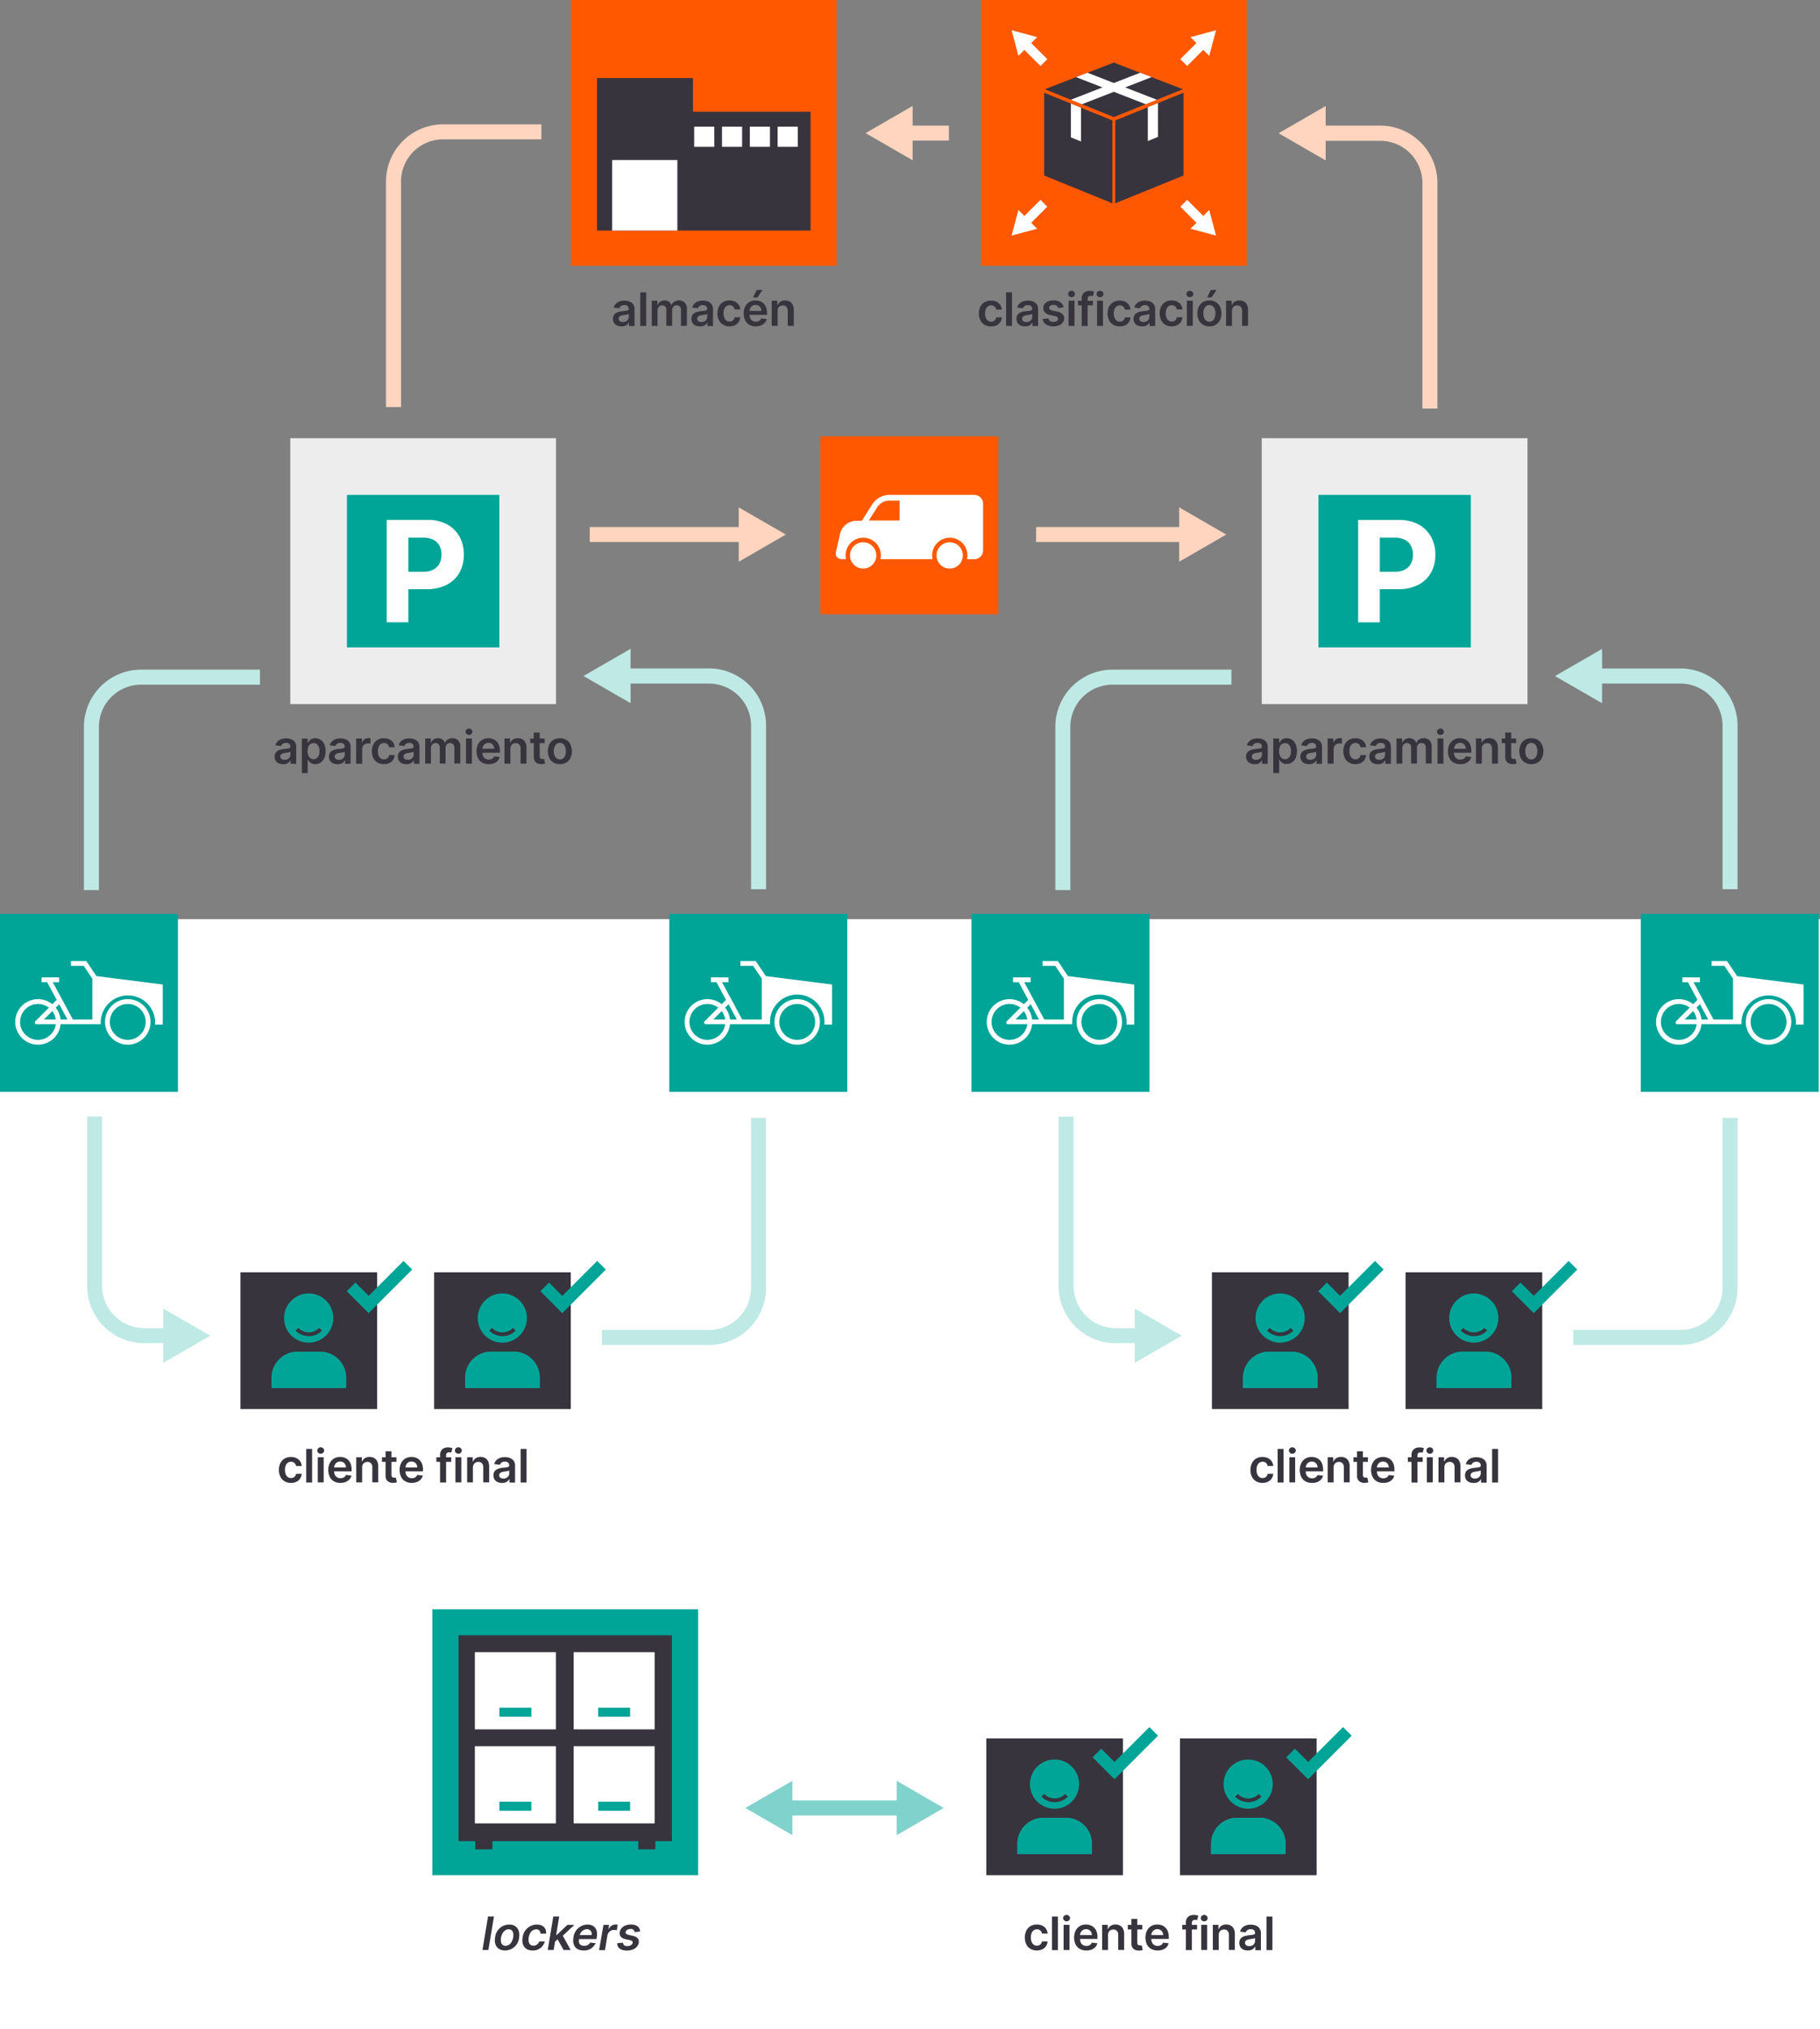 <svg xmlns="http://www.w3.org/2000/svg" viewBox="0 0 650.63 725.11"><rect x="0" y="0" width="650.63" height="725.11" fill="#808080" stroke="none"/><defs><style>.cls-1{fill:#fff;}.cls-2{fill:#37343e;}.cls-3{fill:#00a598;}.cls-4{fill:#80d2cc;}.cls-5{fill:#ff5800;}.cls-6{fill:#ffd5bf;}.cls-7{fill:#ededed;}.cls-8{fill:#bfe9e5;}</style></defs><g id="Capa_2" data-name="Capa 2"><g id="Grid"><rect class="cls-1" y="328.45" width="650.63" height="396.66"/><rect class="cls-2" x="352.59" y="621.23" width="48.86" height="48.86"/><path class="cls-3" d="M390.35,662.55H363.74v-3.64a9.33,9.33,0,0,1,9.33-9.32h8a9.32,9.32,0,0,1,9.32,9.32Z"/><path class="cls-3" d="M385.77,637.54a8.79,8.79,0,1,1-8.78-8.78,8.78,8.78,0,0,1,8.78,8.78"/><path class="cls-3" d="M390.29,662.55H363.68v-3.64a9.32,9.32,0,0,1,9.32-9.32h8a9.32,9.32,0,0,1,9.32,9.32Z"/><path class="cls-2" d="M377,644a6.45,6.45,0,0,1-4.69-2l1-.92a5.15,5.15,0,0,0,7.44,0l1,.92a6.45,6.45,0,0,1-4.68,2"/><polygon class="cls-3" points="398.42 635.82 390.59 627.99 393.68 624.9 398.42 629.64 410.89 617.16 413.99 620.25 398.42 635.82"/><rect class="cls-2" x="421.82" y="621.23" width="48.86" height="48.86"/><path class="cls-3" d="M459.58,662.55H433v-3.64a9.32,9.32,0,0,1,9.32-9.32h8a9.32,9.32,0,0,1,9.32,9.32Z"/><path class="cls-3" d="M455,637.54a8.79,8.79,0,1,1-8.79-8.78,8.79,8.79,0,0,1,8.79,8.78"/><path class="cls-3" d="M459.52,662.55H432.91v-3.64a9.32,9.32,0,0,1,9.32-9.32h8a9.33,9.33,0,0,1,9.33,9.32Z"/><path class="cls-2" d="M446.21,644a6.43,6.43,0,0,1-4.68-2l1-.92a5.15,5.15,0,0,0,7.44,0l1,.92a6.45,6.45,0,0,1-4.69,2"/><polygon class="cls-3" points="467.64 635.82 459.81 627.99 462.91 624.9 467.64 629.64 480.12 617.16 483.21 620.25 467.64 635.82"/><path class="cls-2" d="M370.66,697a4.35,4.35,0,0,1-2.3-.59,3.89,3.89,0,0,1-1.48-1.63,5.79,5.79,0,0,1,0-4.82,3.92,3.92,0,0,1,1.48-1.64,4.32,4.32,0,0,1,2.28-.59,4.57,4.57,0,0,1,1.94.4,3.27,3.27,0,0,1,1.92,2.83h-2a2.05,2.05,0,0,0-.59-1.09,1.68,1.68,0,0,0-1.22-.43,1.88,1.88,0,0,0-1.14.35,2.2,2.2,0,0,0-.76,1,4.07,4.07,0,0,0-.27,1.56,4.12,4.12,0,0,0,.27,1.57,2.19,2.19,0,0,0,.75,1,1.9,1.9,0,0,0,1.15.36,1.92,1.92,0,0,0,.84-.18,1.63,1.63,0,0,0,.62-.52,2,2,0,0,0,.35-.82h2a3.5,3.5,0,0,1-.56,1.68,3.35,3.35,0,0,1-1.32,1.15A4.47,4.47,0,0,1,370.66,697Z"/><path class="cls-2" d="M378.2,684.87v12h-2.12v-12Z"/><path class="cls-2" d="M381.29,686.59a1.25,1.25,0,0,1-.87-.34,1.06,1.06,0,0,1-.36-.81,1,1,0,0,1,.37-.81,1.2,1.2,0,0,1,.86-.34,1.18,1.18,0,0,1,.86.34,1.09,1.09,0,0,1,0,1.62A1.23,1.23,0,0,1,381.29,686.59Zm-1.06,10.25v-9h2.11v9Z"/><path class="cls-2" d="M388.34,697a4.67,4.67,0,0,1-2.33-.56,3.8,3.8,0,0,1-1.5-1.6,5.88,5.88,0,0,1,0-4.88,4,4,0,0,1,1.48-1.64,4.2,4.2,0,0,1,2.24-.59,4.54,4.54,0,0,1,1.57.27,3.67,3.67,0,0,1,1.31.82,3.89,3.89,0,0,1,.9,1.41,5.9,5.9,0,0,1,.32,2v.65H385V691.5h5.33a2.36,2.36,0,0,0-.27-1.08,1.9,1.9,0,0,0-.71-.75,2,2,0,0,0-1.07-.28,2.07,2.07,0,0,0-1.14.31,2.14,2.14,0,0,0-.76.82,2.34,2.34,0,0,0-.28,1.11v1.24a3,3,0,0,0,.29,1.35,2,2,0,0,0,.8.85,2.32,2.32,0,0,0,1.2.29,2.47,2.47,0,0,0,.84-.13,1.94,1.94,0,0,0,.65-.39,1.6,1.6,0,0,0,.41-.63l2,.22a3.17,3.17,0,0,1-.71,1.36,3.45,3.45,0,0,1-1.34.9A4.9,4.9,0,0,1,388.34,697Z"/><path class="cls-2" d="M396.09,691.58v5.26H394v-9h2v1.53h.1a2.54,2.54,0,0,1,1-1.2,3,3,0,0,1,1.69-.45,3.24,3.24,0,0,1,1.62.4,2.73,2.73,0,0,1,1.08,1.15,3.93,3.93,0,0,1,.37,1.83v5.72h-2.11v-5.39a2,2,0,0,0-.47-1.41,1.65,1.65,0,0,0-1.28-.51,2,2,0,0,0-1,.24,1.81,1.81,0,0,0-.67.7A2.36,2.36,0,0,0,396.09,691.58Z"/><path class="cls-2" d="M408.34,687.86v1.64h-5.16v-1.64Zm-3.88-2.15h2.11v8.43a1.41,1.41,0,0,0,.13.65.74.74,0,0,0,.35.31,1.51,1.51,0,0,0,.48.08,2.13,2.13,0,0,0,.37,0l.25,0,.36,1.65c-.11,0-.28.08-.48.13a5.08,5.08,0,0,1-.77.08,3.47,3.47,0,0,1-1.43-.24,2.28,2.28,0,0,1-1-.83,2.45,2.45,0,0,1-.36-1.4Z"/><path class="cls-2" d="M413.84,697a4.67,4.67,0,0,1-2.33-.56,3.8,3.8,0,0,1-1.5-1.6,5.88,5.88,0,0,1,0-4.88,4,4,0,0,1,1.48-1.64,4.2,4.2,0,0,1,2.24-.59,4.54,4.54,0,0,1,1.57.27,3.67,3.67,0,0,1,1.31.82,3.89,3.89,0,0,1,.9,1.41,5.9,5.9,0,0,1,.32,2v.65h-7.35V691.5h5.33a2.36,2.36,0,0,0-.27-1.08,1.9,1.9,0,0,0-.71-.75,2,2,0,0,0-1.07-.28,2.07,2.07,0,0,0-1.14.31,2.14,2.14,0,0,0-.76.82,2.34,2.34,0,0,0-.28,1.11v1.24a3,3,0,0,0,.29,1.35,2,2,0,0,0,.8.85,2.32,2.32,0,0,0,1.2.29,2.47,2.47,0,0,0,.84-.13,1.94,1.94,0,0,0,.65-.39,1.6,1.6,0,0,0,.41-.63l2,.22a3.07,3.07,0,0,1-.71,1.36,3.45,3.45,0,0,1-1.34.9A4.9,4.9,0,0,1,413.84,697Z"/><path class="cls-2" d="M427.94,687.86v1.64h-5.31v-1.64Zm-4,9V687a2.84,2.84,0,0,1,.38-1.51,2.37,2.37,0,0,1,1-.9,3.47,3.47,0,0,1,1.42-.29,5.59,5.59,0,0,1,1,.08c.29.06.5.12.63.16l-.42,1.64-.34-.09a2.09,2.09,0,0,0-.45,0,1.06,1.06,0,0,0-.84.28,1.22,1.22,0,0,0-.24.81v9.69Z"/><path class="cls-2" d="M430.5,686.59a1.25,1.25,0,0,1-.87-.34,1.09,1.09,0,0,1,0-1.62,1.24,1.24,0,0,1,.87-.34,1.2,1.2,0,0,1,.86.34,1.09,1.09,0,0,1,0,1.62A1.24,1.24,0,0,1,430.5,686.59Zm-1.06,10.25v-9h2.11v9Z"/><path class="cls-2" d="M435.69,691.58v5.26h-2.11v-9h2v1.53h.1a2.54,2.54,0,0,1,1-1.2,3,3,0,0,1,1.69-.45,3.24,3.24,0,0,1,1.62.4,2.73,2.73,0,0,1,1.08,1.15,3.93,3.93,0,0,1,.37,1.83v5.72h-2.11v-5.39a2,2,0,0,0-.47-1.41,1.64,1.64,0,0,0-1.28-.51,2,2,0,0,0-1,.24,1.83,1.83,0,0,0-.68.7A2.36,2.36,0,0,0,435.69,691.58Z"/><path class="cls-2" d="M446.05,697a3.65,3.65,0,0,1-1.54-.31,2.44,2.44,0,0,1-1.07-.91,2.58,2.58,0,0,1-.4-1.48,2.61,2.61,0,0,1,.28-1.26,2.24,2.24,0,0,1,.77-.79,4.11,4.11,0,0,1,1.09-.46,10.19,10.19,0,0,1,1.27-.22l1.28-.15a2.07,2.07,0,0,0,.72-.21.49.49,0,0,0,.22-.45v0a1.36,1.36,0,0,0-.39-1,1.61,1.61,0,0,0-1.13-.36,2,2,0,0,0-1.23.34,1.73,1.73,0,0,0-.61.8l-2-.28a3.14,3.14,0,0,1,.77-1.37,3.34,3.34,0,0,1,1.31-.83,5.21,5.21,0,0,1,1.72-.28,5.68,5.68,0,0,1,1.29.15,4,4,0,0,1,1.18.5,2.61,2.61,0,0,1,.85,1,3,3,0,0,1,.33,1.49v6h-2V695.6h-.07a2.53,2.53,0,0,1-.54.7,2.49,2.49,0,0,1-.87.52A3.51,3.51,0,0,1,446.05,697Zm.55-1.56a2.26,2.26,0,0,0,1.1-.25,1.89,1.89,0,0,0,.72-.68,1.72,1.72,0,0,0,.26-.91v-1.06a1.24,1.24,0,0,1-.34.15,3.47,3.47,0,0,1-.53.12l-.58.1-.49.07a3.41,3.41,0,0,0-.85.21,1.43,1.43,0,0,0-.59.4,1.13,1.13,0,0,0,.21,1.56A1.92,1.92,0,0,0,446.6,695.46Z"/><path class="cls-2" d="M454.87,684.87v12h-2.12v-12Z"/><path class="cls-2" d="M174.59,696.84h-2.12l2-12h2.12Z"/><path class="cls-2" d="M177,692.33a5.06,5.06,0,0,1,5-4.59c2.64,0,4,1.88,3.57,4.7a5.05,5.05,0,0,1-5,4.57C177.89,697,176.52,695.13,177,692.33Zm6.46,0c.26-1.61-.22-2.9-1.62-2.9s-2.45,1.34-2.72,3,.21,2.89,1.63,2.89S183.17,694,183.44,692.32Z"/><path class="cls-2" d="M186.83,692.38a5.15,5.15,0,0,1,5.07-4.64c2.18,0,3.49,1.28,3.32,3.23h-2a1.44,1.44,0,0,0-1.55-1.52c-1.32,0-2.37,1.09-2.66,2.9s.37,2.94,1.69,2.94a2.16,2.16,0,0,0,2.06-1.52h2a4.32,4.32,0,0,1-4.39,3.24C187.68,697,186.38,695.1,186.83,692.38Z"/><path class="cls-2" d="M197.8,684.87h2.11l-1.09,6.6H199l3.84-3.61h2.48l-4.13,3.88,2.83,5.1h-2.53L199.33,693l-.9.82-.5,3h-2.12Z"/><path class="cls-2" d="M205,692.4a5.15,5.15,0,0,1,5-4.66c2.21,0,3.87,1.39,3.34,4.54l-.1.65H207v0c-.27,1.68.46,2.4,1.89,2.4a2.27,2.27,0,0,0,2.1-1.15l1.93.22A4.44,4.44,0,0,1,208.6,697C205.9,697,204.53,695.21,205,692.4Zm6.46-.9a1.65,1.65,0,0,0-1.68-2.11,2.77,2.77,0,0,0-2.53,2.11Z"/><path class="cls-2" d="M215.74,687.86h2l-.25,1.5h.1a2.75,2.75,0,0,1,2.49-1.63,4.47,4.47,0,0,1,.75.06l-.33,2a3.38,3.38,0,0,0-1-.13,2.37,2.37,0,0,0-2.35,1.95l-.87,5.28h-2.11Z"/><path class="cls-2" d="M226.86,690.44a1.23,1.23,0,0,0-1.41-1.12c-.91,0-1.7.46-1.8,1.11-.08.47.2.76,1.07,1l1.48.33c1.64.37,2.36,1.17,2.15,2.49-.28,1.66-2,2.79-4.23,2.79s-3.49-1-3.48-2.62l2.08-.2c.05.81.59,1.22,1.51,1.23s1.84-.51,1.94-1.15c.08-.48-.21-.78-1-1l-1.47-.32c-1.67-.37-2.37-1.26-2.14-2.59.27-1.63,1.89-2.66,4-2.66s3.22,1,3.26,2.49Z"/><rect class="cls-3" x="154.56" y="575.08" width="95" height="95"/><rect class="cls-2" x="163.92" y="584.36" width="76.28" height="73.58"/><rect class="cls-2" x="169.9" y="656.3" width="6.12" height="4.57"/><rect class="cls-2" x="228.16" y="656.3" width="6.12" height="4.57"/><rect class="cls-1" x="169.76" y="590.41" width="28.96" height="27.58"/><rect class="cls-3" x="178.53" y="610.24" width="11.42" height="3.24"/><rect class="cls-1" x="205.07" y="590.41" width="28.96" height="27.58"/><rect class="cls-3" x="213.84" y="610.24" width="11.42" height="3.24"/><rect class="cls-1" x="169.76" y="624" width="28.96" height="27.58"/><rect class="cls-3" x="178.53" y="643.83" width="11.42" height="3.24"/><rect class="cls-1" x="205.07" y="624" width="28.96" height="27.58"/><rect class="cls-3" x="213.84" y="643.83" width="11.42" height="3.24"/><polygon class="cls-4" points="320.55 636.37 320.55 643.4 296.98 643.4 283.27 643.4 283.27 636.37 266.44 646.08 283.27 655.8 283.27 648.76 328.04 648.76 320.55 648.76 320.55 655.8 337.37 646.08 320.55 636.37"/><path class="cls-2" d="M222.13,116.63a3.73,3.73,0,0,1-1.53-.3,2.48,2.48,0,0,1-1.08-.91,2.69,2.69,0,0,1-.39-1.49,2.49,2.49,0,0,1,.28-1.25,2.16,2.16,0,0,1,.76-.8,3.85,3.85,0,0,1,1.1-.45,10.37,10.37,0,0,1,1.26-.23l1.28-.14a2.07,2.07,0,0,0,.72-.21.5.5,0,0,0,.22-.45v0a1.32,1.32,0,0,0-.39-1,1.6,1.6,0,0,0-1.13-.36,2,2,0,0,0-1.23.34,1.68,1.68,0,0,0-.61.8l-2-.28a3,3,0,0,1,.77-1.37,3.37,3.37,0,0,1,1.31-.83,5,5,0,0,1,1.72-.28,5.55,5.55,0,0,1,1.29.15,3.75,3.75,0,0,1,1.18.5,2.69,2.69,0,0,1,.86.94,3.19,3.19,0,0,1,.32,1.49v6h-2v-1.23h-.07a2.69,2.69,0,0,1-.54.7,2.81,2.81,0,0,1-.88.52A3.44,3.44,0,0,1,222.13,116.63Zm.55-1.55a2.38,2.38,0,0,0,1.1-.25,1.85,1.85,0,0,0,.73-.68,1.74,1.74,0,0,0,.25-.92v-1.06a1,1,0,0,1-.34.16l-.52.12-.58.09-.5.07a4.59,4.59,0,0,0-.85.21,1.52,1.52,0,0,0-.59.41,1,1,0,0,0-.21.67,1,1,0,0,0,.42.88A1.87,1.87,0,0,0,222.68,115.08Z"/><path class="cls-2" d="M231,104.48v12h-2.11v-12Z"/><path class="cls-2" d="M233,116.45v-9h2V109h.11a2.35,2.35,0,0,1,.93-1.21,2.69,2.69,0,0,1,1.55-.43,2.66,2.66,0,0,1,1.54.44A2.34,2.34,0,0,1,240,109h.09a2.44,2.44,0,0,1,1-1.19,3.11,3.11,0,0,1,1.69-.45,2.74,2.74,0,0,1,2,.78,3.1,3.1,0,0,1,.78,2.29v6h-2.12v-5.7a1.57,1.57,0,0,0-.44-1.22,1.6,1.6,0,0,0-1.09-.39,1.5,1.5,0,0,0-1.19.48,1.74,1.74,0,0,0-.43,1.23v5.6h-2.08v-5.78a1.44,1.44,0,0,0-1.51-1.53,1.6,1.6,0,0,0-.83.23,1.69,1.69,0,0,0-.59.65,2,2,0,0,0-.22,1v5.46Z"/><path class="cls-2" d="M250.19,116.63a3.81,3.81,0,0,1-1.54-.3,2.51,2.51,0,0,1-1.07-.91,2.69,2.69,0,0,1-.4-1.49,2.49,2.49,0,0,1,.29-1.25,2.16,2.16,0,0,1,.76-.8,3.74,3.74,0,0,1,1.1-.45,9.71,9.71,0,0,1,1.26-.23l1.28-.14a2.07,2.07,0,0,0,.72-.21.5.5,0,0,0,.22-.45v0a1.32,1.32,0,0,0-.39-1,1.61,1.61,0,0,0-1.13-.36,2,2,0,0,0-1.23.34,1.68,1.68,0,0,0-.61.8l-2-.28a3,3,0,0,1,.77-1.37,3.3,3.3,0,0,1,1.31-.83,5,5,0,0,1,1.72-.28,5.68,5.68,0,0,1,1.29.15,3.75,3.75,0,0,1,1.18.5,2.57,2.57,0,0,1,.85.94,3.07,3.07,0,0,1,.33,1.49v6h-2v-1.23h-.07a2.32,2.32,0,0,1-.54.7,2.65,2.65,0,0,1-.87.52A3.47,3.47,0,0,1,250.19,116.63Zm.55-1.55a2.38,2.38,0,0,0,1.1-.25,1.89,1.89,0,0,0,.72-.68,1.75,1.75,0,0,0,.26-.92v-1.06a1,1,0,0,1-.34.16l-.53.12c-.19,0-.38.07-.58.09l-.49.07a4.59,4.59,0,0,0-.85.21,1.52,1.52,0,0,0-.59.41,1,1,0,0,0-.22.67,1,1,0,0,0,.43.88A1.87,1.87,0,0,0,250.74,115.08Z"/><path class="cls-2" d="M260.81,116.63a4.35,4.35,0,0,1-2.3-.59A3.92,3.92,0,0,1,257,114.4a5.24,5.24,0,0,1-.52-2.4,5.35,5.35,0,0,1,.53-2.42,3.86,3.86,0,0,1,1.49-1.63,4.2,4.2,0,0,1,2.27-.59,4.43,4.43,0,0,1,1.94.4,3.27,3.27,0,0,1,1.92,2.83h-2a2,2,0,0,0-.58-1.09,1.72,1.72,0,0,0-1.23-.43,1.94,1.94,0,0,0-1.14.34,2.23,2.23,0,0,0-.76,1,4,4,0,0,0-.27,1.55,4.14,4.14,0,0,0,.27,1.58,2.32,2.32,0,0,0,.75,1,1.89,1.89,0,0,0,1.15.35,2.07,2.07,0,0,0,.84-.17,1.73,1.73,0,0,0,.62-.52,2.09,2.09,0,0,0,.35-.83h2a3.54,3.54,0,0,1-.56,1.69,3.36,3.36,0,0,1-1.32,1.15A4.47,4.47,0,0,1,260.81,116.63Z"/><path class="cls-2" d="M270.21,116.63a4.55,4.55,0,0,1-2.33-.57,3.74,3.74,0,0,1-1.5-1.6,5.88,5.88,0,0,1,0-4.88,3.9,3.9,0,0,1,1.48-1.63,4.12,4.12,0,0,1,2.24-.59,4.79,4.79,0,0,1,1.57.26,3.56,3.56,0,0,1,1.31.83,3.74,3.74,0,0,1,.89,1.41,5.65,5.65,0,0,1,.33,2v.65h-7.36v-1.42h5.33a2.28,2.28,0,0,0-.26-1.09,1.86,1.86,0,0,0-.72-.75,2,2,0,0,0-1.06-.27,2.07,2.07,0,0,0-1.14.31,2.14,2.14,0,0,0-.76.82,2.18,2.18,0,0,0-.28,1.11v1.24a2.91,2.91,0,0,0,.28,1.34,2.06,2.06,0,0,0,.8.85,2.64,2.64,0,0,0,2,.17,1.85,1.85,0,0,0,.65-.39,1.59,1.59,0,0,0,.42-.64l2,.22a3,3,0,0,1-.71,1.37,3.41,3.41,0,0,1-1.33.9A5.1,5.1,0,0,1,270.21,116.63Zm-1-10.33,1.31-2.68h2.07l-1.8,2.68Z"/><path class="cls-2" d="M278,111.19v5.26h-2.12v-9h2V109H278a2.64,2.64,0,0,1,1-1.2,3.08,3.08,0,0,1,1.69-.44,3.14,3.14,0,0,1,1.62.4,2.65,2.65,0,0,1,1.07,1.15,3.93,3.93,0,0,1,.38,1.83v5.71H281.6v-5.39a2,2,0,0,0-.46-1.4,1.65,1.65,0,0,0-1.28-.51,2,2,0,0,0-1,.24,1.68,1.68,0,0,0-.67.7A2.32,2.32,0,0,0,278,111.19Z"/><rect class="cls-5" x="204.1" width="95" height="95"/><polygon class="cls-2" points="213.43 27.88 213.43 82.39 289.77 82.39 289.77 39.94 247.72 39.94 247.72 27.88 213.43 27.88"/><rect class="cls-1" x="218.82" y="57.18" width="23.33" height="25.21"/><rect class="cls-1" x="248.16" y="45.26" width="7.19" height="7.19"/><rect class="cls-1" x="258.11" y="45.26" width="7.19" height="7.19"/><rect class="cls-1" x="268.05" y="45.26" width="7.19" height="7.19"/><rect class="cls-1" x="278" y="45.26" width="7.19" height="7.19"/><path class="cls-2" d="M354.24,116.63a4.35,4.35,0,0,1-2.3-.59,3.85,3.85,0,0,1-1.48-1.64,5.24,5.24,0,0,1-.52-2.4,5.35,5.35,0,0,1,.53-2.42A3.9,3.9,0,0,1,352,108a4.23,4.23,0,0,1,2.28-.59,4.43,4.43,0,0,1,1.94.4,3.32,3.32,0,0,1,1.92,2.83h-2a2,2,0,0,0-.59-1.09,1.68,1.68,0,0,0-1.22-.43,1.94,1.94,0,0,0-1.14.34,2.23,2.23,0,0,0-.76,1,4,4,0,0,0-.27,1.55,4.15,4.15,0,0,0,.26,1.58,2.33,2.33,0,0,0,.76,1,1.89,1.89,0,0,0,1.15.35,2.07,2.07,0,0,0,.84-.17,1.82,1.82,0,0,0,.62-.52,2.09,2.09,0,0,0,.35-.83h2a3.54,3.54,0,0,1-.56,1.69,3.43,3.43,0,0,1-1.32,1.15A4.5,4.5,0,0,1,354.24,116.63Z"/><path class="cls-2" d="M361.78,104.48v12h-2.12v-12Z"/><path class="cls-2" d="M366.39,116.63a3.73,3.73,0,0,1-1.53-.3,2.48,2.48,0,0,1-1.08-.91,2.69,2.69,0,0,1-.39-1.49,2.49,2.49,0,0,1,.28-1.25,2.16,2.16,0,0,1,.76-.8,3.74,3.74,0,0,1,1.1-.45,10,10,0,0,1,1.26-.23l1.28-.14a2.07,2.07,0,0,0,.72-.21.5.5,0,0,0,.22-.45v0a1.32,1.32,0,0,0-.39-1,1.61,1.61,0,0,0-1.13-.36,2,2,0,0,0-1.23.34,1.68,1.68,0,0,0-.61.8l-2-.28a3,3,0,0,1,.77-1.37,3.37,3.37,0,0,1,1.31-.83,5,5,0,0,1,1.72-.28,5.61,5.61,0,0,1,1.29.15,3.75,3.75,0,0,1,1.18.5,2.57,2.57,0,0,1,.85.94,3.07,3.07,0,0,1,.33,1.49v6h-2v-1.23H369a2.32,2.32,0,0,1-.54.7,2.65,2.65,0,0,1-.87.52A3.47,3.47,0,0,1,366.39,116.63Zm.55-1.55a2.38,2.38,0,0,0,1.1-.25,1.82,1.82,0,0,0,.72-.68,1.75,1.75,0,0,0,.26-.92v-1.06a1,1,0,0,1-.34.16l-.53.12-.57.09-.5.07a4.59,4.59,0,0,0-.85.21,1.52,1.52,0,0,0-.59.41,1,1,0,0,0-.22.67,1,1,0,0,0,.43.88A1.87,1.87,0,0,0,366.94,115.08Z"/><path class="cls-2" d="M380.21,109.85l-1.93.21a1.51,1.51,0,0,0-.28-.55,1.63,1.63,0,0,0-.54-.42,2.09,2.09,0,0,0-.83-.15,2,2,0,0,0-1.11.28.83.83,0,0,0-.44.75.73.73,0,0,0,.29.63,2.34,2.34,0,0,0,1,.41l1.54.32a4,4,0,0,1,1.89.87,2.06,2.06,0,0,1,.63,1.56,2.45,2.45,0,0,1-.49,1.5,3.31,3.31,0,0,1-1.36,1,5.07,5.07,0,0,1-2,.36,4.62,4.62,0,0,1-2.66-.69,2.75,2.75,0,0,1-1.19-1.94l2.06-.19a1.43,1.43,0,0,0,.59.91,2.06,2.06,0,0,0,1.19.31,2.09,2.09,0,0,0,1.21-.31.89.89,0,0,0,.46-.76.82.82,0,0,0-.29-.64,2.08,2.08,0,0,0-.92-.39l-1.53-.32a3.6,3.6,0,0,1-1.91-.91,2.18,2.18,0,0,1-.61-1.62,2.25,2.25,0,0,1,.45-1.44,2.9,2.9,0,0,1,1.28-.94,4.88,4.88,0,0,1,1.9-.34,4.06,4.06,0,0,1,2.48.67A2.84,2.84,0,0,1,380.21,109.85Z"/><path class="cls-2" d="M383.06,106.2a1.23,1.23,0,0,1-.86-.33,1.1,1.1,0,0,1,0-1.63,1.3,1.3,0,0,1,1.73,0,1.1,1.1,0,0,1,0,1.63A1.24,1.24,0,0,1,383.06,106.2ZM382,116.45v-9h2.12v9Z"/><path class="cls-2" d="M390.69,107.48v1.63h-5.31v-1.63Zm-4,9v-9.82a2.79,2.79,0,0,1,.38-1.51,2.37,2.37,0,0,1,1-.9,3.31,3.31,0,0,1,1.42-.3,4.71,4.71,0,0,1,1,.09,4.59,4.59,0,0,1,.63.16l-.42,1.63-.34-.08a2.09,2.09,0,0,0-.45,0,1.06,1.06,0,0,0-.84.28,1.22,1.22,0,0,0-.24.81v9.68Z"/><path class="cls-2" d="M393.25,106.2a1.24,1.24,0,0,1-.87-.33,1.1,1.1,0,0,1,0-1.63,1.3,1.3,0,0,1,1.73,0,1.1,1.1,0,0,1,0,1.63A1.23,1.23,0,0,1,393.25,106.2Zm-1.07,10.25v-9h2.12v9Z"/><path class="cls-2" d="M400.24,116.63a4.35,4.35,0,0,1-2.3-.59,3.85,3.85,0,0,1-1.48-1.64,5.79,5.79,0,0,1,0-4.82A3.9,3.9,0,0,1,398,108a4.21,4.21,0,0,1,2.28-.59,4.46,4.46,0,0,1,1.94.4,3.32,3.32,0,0,1,1.92,2.83h-2a1.91,1.91,0,0,0-.58-1.09,1.68,1.68,0,0,0-1.22-.43,1.94,1.94,0,0,0-1.14.34,2.23,2.23,0,0,0-.76,1,3.83,3.83,0,0,0-.28,1.55,4.14,4.14,0,0,0,.27,1.58,2.26,2.26,0,0,0,.76,1,1.89,1.89,0,0,0,1.15.35,2.07,2.07,0,0,0,.84-.17,1.82,1.82,0,0,0,.62-.52,1.94,1.94,0,0,0,.34-.83h2a3.54,3.54,0,0,1-.56,1.69,3.39,3.39,0,0,1-1.33,1.15A4.42,4.42,0,0,1,400.24,116.63Z"/><path class="cls-2" d="M408.25,116.63a3.81,3.81,0,0,1-1.54-.3,2.51,2.51,0,0,1-1.07-.91,2.69,2.69,0,0,1-.4-1.49,2.6,2.6,0,0,1,.28-1.25,2.27,2.27,0,0,1,.77-.8,3.74,3.74,0,0,1,1.1-.45,9.71,9.71,0,0,1,1.26-.23l1.28-.14a2.07,2.07,0,0,0,.72-.21.5.5,0,0,0,.22-.45v0a1.32,1.32,0,0,0-.39-1,1.61,1.61,0,0,0-1.13-.36,2,2,0,0,0-1.23.34,1.68,1.68,0,0,0-.61.8l-2-.28a3,3,0,0,1,.77-1.37,3.3,3.3,0,0,1,1.31-.83,5,5,0,0,1,1.72-.28,5.68,5.68,0,0,1,1.29.15,3.75,3.75,0,0,1,1.18.5,2.57,2.57,0,0,1,.85.94,3.07,3.07,0,0,1,.33,1.49v6h-2v-1.23h-.07a2.69,2.69,0,0,1-.54.7,2.65,2.65,0,0,1-.87.52A3.47,3.47,0,0,1,408.25,116.63Zm.55-1.55a2.38,2.38,0,0,0,1.1-.25,1.89,1.89,0,0,0,.72-.68,1.75,1.75,0,0,0,.26-.92v-1.06a1,1,0,0,1-.34.16l-.53.12c-.19,0-.38.07-.58.09l-.49.07a4.59,4.59,0,0,0-.85.21,1.45,1.45,0,0,0-.59.41,1.12,1.12,0,0,0,.21,1.55A1.85,1.85,0,0,0,408.8,115.08Z"/><path class="cls-2" d="M418.87,116.63a4.35,4.35,0,0,1-2.3-.59,3.85,3.85,0,0,1-1.48-1.64,5.79,5.79,0,0,1,0-4.82,3.9,3.9,0,0,1,1.48-1.63,4.21,4.21,0,0,1,2.28-.59,4.46,4.46,0,0,1,1.94.4,3.32,3.32,0,0,1,1.92,2.83h-2a1.91,1.91,0,0,0-.58-1.09,1.68,1.68,0,0,0-1.22-.43,1.94,1.94,0,0,0-1.14.34,2.23,2.23,0,0,0-.76,1,4,4,0,0,0-.28,1.55,4.14,4.14,0,0,0,.27,1.58,2.26,2.26,0,0,0,.76,1,1.89,1.89,0,0,0,1.15.35,2.07,2.07,0,0,0,.84-.17,1.82,1.82,0,0,0,.62-.52,1.94,1.94,0,0,0,.34-.83h2a3.54,3.54,0,0,1-.56,1.69,3.39,3.39,0,0,1-1.33,1.15A4.42,4.42,0,0,1,418.87,116.63Z"/><path class="cls-2" d="M425.36,106.2a1.24,1.24,0,0,1-.87-.33,1.1,1.1,0,0,1,0-1.63,1.3,1.3,0,0,1,1.73,0,1.1,1.1,0,0,1,0,1.63A1.23,1.23,0,0,1,425.36,106.2Zm-1.07,10.25v-9h2.12v9Z"/><path class="cls-2" d="M432.35,116.63a4.29,4.29,0,0,1-2.28-.58,4,4,0,0,1-1.49-1.62,5.31,5.31,0,0,1-.53-2.43,5.38,5.38,0,0,1,.53-2.44,3.83,3.83,0,0,1,1.49-1.62,4.77,4.77,0,0,1,4.56,0,3.83,3.83,0,0,1,1.49,1.62,5.25,5.25,0,0,1,.53,2.44,5.18,5.18,0,0,1-.53,2.43,4,4,0,0,1-1.49,1.62A4.29,4.29,0,0,1,432.35,116.63Zm0-1.7a1.81,1.81,0,0,0,1.19-.39,2.39,2.39,0,0,0,.72-1.06,4.75,4.75,0,0,0,0-3,2.42,2.42,0,0,0-.72-1.07,1.81,1.81,0,0,0-1.19-.39,1.87,1.87,0,0,0-1.21.39,2.42,2.42,0,0,0-.72,1.07,4.75,4.75,0,0,0,0,3,2.39,2.39,0,0,0,.72,1.06A1.87,1.87,0,0,0,432.36,114.93Zm-.82-8.63,1.31-2.68h2.07l-1.8,2.68Z"/><path class="cls-2" d="M440.41,111.19v5.26h-2.12v-9h2V109h.11a2.58,2.58,0,0,1,1-1.2,3.05,3.05,0,0,1,1.69-.44,3.14,3.14,0,0,1,1.62.4,2.65,2.65,0,0,1,1.07,1.15,3.93,3.93,0,0,1,.38,1.83v5.71h-2.12v-5.39a2,2,0,0,0-.46-1.4,1.65,1.65,0,0,0-1.28-.51,2,2,0,0,0-1,.24,1.68,1.68,0,0,0-.67.7A2.32,2.32,0,0,0,440.41,111.19Z"/><rect class="cls-5" x="350.68" width="95" height="95"/><polygon class="cls-2" points="397.66 72.64 373.28 62.72 373.28 33.13 397.66 43.05 397.66 72.64"/><polygon class="cls-2" points="398.7 72.64 423.08 62.72 423.08 33.13 398.7 43.05 398.7 72.64"/><polygon class="cls-2" points="398.18 41.84 373.5 31.89 398.18 22.36 422.86 31.89 398.18 41.84"/><polygon class="cls-1" points="409.58 37.25 413.57 35.65 388.75 25.99 384.68 27.56 409.58 37.25"/><polygon class="cls-1" points="386.77 37.25 382.79 35.65 407.61 25.99 411.68 27.56 386.77 37.25"/><polygon class="cls-1" points="386.45 50.56 386.45 38.49 382.82 37.02 382.82 49.09 386.45 50.56"/><polygon class="cls-1" points="410.33 50.39 410.33 38.31 413.96 36.84 413.96 48.92 410.33 50.39"/><polygon class="cls-1" points="374.4 21.15 368.65 15.39 370.78 13.26 361.63 10.81 364.08 19.96 366.21 17.83 371.97 23.58 374.4 21.15"/><polygon class="cls-1" points="421.95 21.15 427.71 15.39 425.58 13.26 434.73 10.81 432.28 19.96 430.15 17.83 424.39 23.58 421.95 21.15"/><polygon class="cls-1" points="371.97 71.41 366.21 77.17 364.08 75.04 361.63 84.19 370.78 81.74 368.65 79.61 374.4 73.85 371.97 71.41"/><polygon class="cls-1" points="424.39 71.41 430.15 77.17 432.28 75.04 434.73 84.19 425.58 81.74 427.71 79.61 421.96 73.85 424.39 71.41"/><path class="cls-6" d="M193.54,49.79V44.43H158.43A20.44,20.44,0,0,0,138,64.85v80.62h5.36V64.85a15.08,15.08,0,0,1,15.06-15.06Z"/><path class="cls-6" d="M513.85,146V65.32a20.44,20.44,0,0,0-20.42-20.43H473.91v-7l-16.82,9.72,16.82,9.71v-7h19.52a15.08,15.08,0,0,1,15.06,15.07V146Z"/><polygon class="cls-6" points="339.23 44.89 326.26 44.89 326.26 37.85 309.44 47.57 326.26 57.28 326.26 50.25 339.23 50.25 339.23 44.89"/><polygon class="cls-6" points="210.83 193.7 264.09 193.7 264.09 200.74 280.92 191.02 264.09 181.31 264.09 188.34 210.83 188.34 210.83 193.7"/><polygon class="cls-6" points="370.4 193.7 421.54 193.7 421.54 200.74 438.36 191.02 421.54 181.31 421.54 188.34 370.4 188.34 370.4 193.7"/><rect class="cls-3" y="326.56" width="63.62" height="63.62"/><path class="cls-1" d="M13.61,358.77A6.41,6.41,0,1,0,20,365.18a6.42,6.42,0,0,0-6.41-6.41m0,14.54a8.13,8.13,0,1,1,8.12-8.13,8.13,8.13,0,0,1-8.12,8.13"/><path class="cls-1" d="M45.69,358.77a6.41,6.41,0,1,0,6.4,6.41,6.42,6.42,0,0,0-6.4-6.41m0,14.54a8.13,8.13,0,1,1,8.12-8.13,8.14,8.14,0,0,1-8.12,8.13"/><path class="cls-1" d="M15.68,364.32l5.48-5.47,2.95,5.47Zm18.79-15.51-3.63-5.38H25.36v1.72h4.57L33,349.72v14.6H26.06L18.86,351h2.28v-1.72H14.87V351h2l3.4,6.3L12.58,365a.61.61,0,0,0,.43,1H36c0-.28,0-.57,0-.86a9.74,9.74,0,0,1,19.47,0,8.77,8.77,0,0,1-.06,1h2.77V351.82Z"/><rect class="cls-3" x="239.27" y="326.56" width="63.62" height="63.62"/><path class="cls-1" d="M252.88,358.77a6.41,6.41,0,1,0,6.41,6.41,6.41,6.41,0,0,0-6.41-6.41m0,14.54a8.13,8.13,0,1,1,8.13-8.13,8.13,8.13,0,0,1-8.13,8.13"/><path class="cls-1" d="M285,358.77a6.41,6.41,0,1,0,6.41,6.41,6.42,6.42,0,0,0-6.41-6.41m0,14.54a8.13,8.13,0,1,1,8.12-8.13,8.14,8.14,0,0,1-8.12,8.13"/><path class="cls-1" d="M255,364.32l5.47-5.47,2.95,5.47Zm18.78-15.51-3.62-5.38h-5.48v1.72h4.56l3.09,4.57v14.6h-7L258.13,351h2.29v-1.72h-6.28V351h2l3.4,6.3L251.85,365a.61.61,0,0,0,.43,1h23a8.12,8.12,0,0,1,0-.86,9.73,9.73,0,0,1,19.46,0c0,.35,0,.69-.05,1h2.76V351.82Z"/><path class="cls-2" d="M101.19,273.08a3.81,3.81,0,0,1-1.54-.31,2.44,2.44,0,0,1-1.07-.91,2.66,2.66,0,0,1-.4-1.48,2.61,2.61,0,0,1,.28-1.26,2.16,2.16,0,0,1,.77-.79,4,4,0,0,1,1.1-.46,8.5,8.5,0,0,1,1.26-.22l1.28-.15a2.07,2.07,0,0,0,.72-.21.5.5,0,0,0,.22-.45v0a1.36,1.36,0,0,0-.39-1,1.61,1.61,0,0,0-1.13-.36,2,2,0,0,0-1.23.34,1.73,1.73,0,0,0-.61.8l-2-.28a3.14,3.14,0,0,1,.77-1.37,3.42,3.42,0,0,1,1.31-.83,5.21,5.21,0,0,1,1.72-.28,5.68,5.68,0,0,1,1.29.15,4,4,0,0,1,1.18.5,2.61,2.61,0,0,1,.85.95,3,3,0,0,1,.33,1.49v6h-2v-1.24h-.07a2.55,2.55,0,0,1-1.41,1.22A3.47,3.47,0,0,1,101.19,273.08Zm.55-1.56a2.26,2.26,0,0,0,1.1-.25,1.89,1.89,0,0,0,.72-.68,1.72,1.72,0,0,0,.26-.91v-1.06a1.24,1.24,0,0,1-.34.15,3.47,3.47,0,0,1-.53.12l-.58.1-.49.07a3.41,3.41,0,0,0-.85.21,1.34,1.34,0,0,0-.59.4,1.06,1.06,0,0,0-.22.67,1,1,0,0,0,.43.88A1.85,1.85,0,0,0,101.74,271.52Z"/><path class="cls-2" d="M107.9,276.26V263.92H110v1.48h.12a4.38,4.38,0,0,1,.46-.7,2.65,2.65,0,0,1,.81-.63,2.76,2.76,0,0,1,1.3-.27,3.43,3.43,0,0,1,1.87.53,3.63,3.63,0,0,1,1.34,1.56,5.82,5.82,0,0,1,.49,2.53,5.92,5.92,0,0,1-.48,2.51,3.78,3.78,0,0,1-1.32,1.58,3.43,3.43,0,0,1-1.9.54,2.86,2.86,0,0,1-1.28-.25,2.38,2.38,0,0,1-.81-.63,3.33,3.33,0,0,1-.48-.69H110v4.78Zm2.07-7.85a4.14,4.14,0,0,0,.25,1.52,2.3,2.3,0,0,0,.72,1,1.75,1.75,0,0,0,1.14.37,1.85,1.85,0,0,0,1.18-.38,2.35,2.35,0,0,0,.71-1,4.37,4.37,0,0,0,.24-1.5,4.31,4.31,0,0,0-.24-1.49,2.16,2.16,0,0,0-.71-1,1.83,1.83,0,0,0-1.18-.37,1.91,1.91,0,0,0-1.15.35,2.27,2.27,0,0,0-.72,1A4.37,4.37,0,0,0,110,268.41Z"/><path class="cls-2" d="M120.61,273.08a3.73,3.73,0,0,1-1.53-.31,2.47,2.47,0,0,1-1.08-.91,2.65,2.65,0,0,1-.39-1.48,2.5,2.5,0,0,1,.28-1.26,2.14,2.14,0,0,1,.76-.79,4.18,4.18,0,0,1,1.1-.46,8.73,8.73,0,0,1,1.26-.22l1.28-.15a2.07,2.07,0,0,0,.72-.21.51.51,0,0,0,.23-.45v0a1.33,1.33,0,0,0-.4-1,1.59,1.59,0,0,0-1.12-.36,2,2,0,0,0-1.23.34,1.6,1.6,0,0,0-.61.8l-2-.28a3.24,3.24,0,0,1,.77-1.37,3.45,3.45,0,0,1,1.32-.83,5.2,5.2,0,0,1,1.71-.28,5.7,5.7,0,0,1,1.3.15,3.94,3.94,0,0,1,1.17.5,2.63,2.63,0,0,1,.86.95,3.13,3.13,0,0,1,.32,1.49v6h-2v-1.24h-.07a2.69,2.69,0,0,1-.54.7,2.58,2.58,0,0,1-.87.52A3.52,3.52,0,0,1,120.61,273.08Zm.55-1.56a2.3,2.3,0,0,0,1.11-.25,1.89,1.89,0,0,0,.72-.68,1.71,1.71,0,0,0,.25-.91v-1.06a1.15,1.15,0,0,1-.33.15,3.77,3.77,0,0,1-.53.12l-.58.1-.5.07a3.53,3.53,0,0,0-.85.21,1.41,1.41,0,0,0-.59.4,1.05,1.05,0,0,0-.21.67,1,1,0,0,0,.42.88A1.87,1.87,0,0,0,121.16,271.52Z"/><path class="cls-2" d="M127.32,272.9v-9h2.05v1.5h.09a2.24,2.24,0,0,1,2.22-1.63h.39l.37.05v1.94a3.16,3.16,0,0,0-.42-.08c-.2,0-.38,0-.56,0a2.22,2.22,0,0,0-1,.25,1.84,1.84,0,0,0-.72.69,1.88,1.88,0,0,0-.26,1v5.28Z"/><path class="cls-2" d="M137.24,273.07a4.27,4.27,0,0,1-2.31-.59,4,4,0,0,1-1.48-1.63,5.44,5.44,0,0,1-.51-2.41,5.31,5.31,0,0,1,.52-2.41,4,4,0,0,1,1.49-1.64,4.3,4.3,0,0,1,2.28-.59,4.56,4.56,0,0,1,1.93.4,3.27,3.27,0,0,1,1.92,2.83h-2a2,2,0,0,0-.58-1.09,1.72,1.72,0,0,0-1.23-.43,1.9,1.9,0,0,0-1.13.35,2.22,2.22,0,0,0-.77,1,4.07,4.07,0,0,0-.27,1.56,4.12,4.12,0,0,0,.27,1.57,2.21,2.21,0,0,0,.76,1,2,2,0,0,0,2,.18,1.66,1.66,0,0,0,.63-.52,2,2,0,0,0,.34-.82h2a3.5,3.5,0,0,1-.56,1.68,3.29,3.29,0,0,1-1.32,1.15A4.46,4.46,0,0,1,137.24,273.07Z"/><path class="cls-2" d="M145.24,273.08a3.73,3.73,0,0,1-1.53-.31,2.47,2.47,0,0,1-1.08-.91,2.65,2.65,0,0,1-.39-1.48,2.5,2.5,0,0,1,.28-1.26,2.14,2.14,0,0,1,.76-.79,4.18,4.18,0,0,1,1.1-.46,8.63,8.63,0,0,1,1.27-.22l1.28-.15a2.08,2.08,0,0,0,.71-.21.51.51,0,0,0,.23-.45v0a1.33,1.33,0,0,0-.4-1,1.59,1.59,0,0,0-1.12-.36,2,2,0,0,0-1.23.34,1.6,1.6,0,0,0-.61.8l-2-.28a3.24,3.24,0,0,1,.77-1.37,3.45,3.45,0,0,1,1.32-.83,5.21,5.21,0,0,1,1.72-.28,5.68,5.68,0,0,1,1.29.15,3.83,3.83,0,0,1,1.17.5,2.63,2.63,0,0,1,.86.95,3.13,3.13,0,0,1,.32,1.49v6h-2v-1.24h-.07a2.69,2.69,0,0,1-.54.7,2.49,2.49,0,0,1-.87.52A3.52,3.52,0,0,1,145.24,273.08Zm.55-1.56a2.28,2.28,0,0,0,1.11-.25,1.89,1.89,0,0,0,.72-.68,1.71,1.71,0,0,0,.25-.91v-1.06a1.15,1.15,0,0,1-.33.15,3.77,3.77,0,0,1-.53.12l-.58.1-.5.07a3.53,3.53,0,0,0-.85.21,1.41,1.41,0,0,0-.59.4,1.05,1.05,0,0,0-.21.67,1,1,0,0,0,.42.88A1.87,1.87,0,0,0,145.79,271.52Z"/><path class="cls-2" d="M152,272.9v-9h2v1.52h.1a2.43,2.43,0,0,1,.93-1.2,2.74,2.74,0,0,1,1.55-.44,2.64,2.64,0,0,1,1.54.44,2.39,2.39,0,0,1,.89,1.2h.09a2.53,2.53,0,0,1,1-1.19,3.06,3.06,0,0,1,1.68-.45,2.72,2.72,0,0,1,2,.79,3.09,3.09,0,0,1,.78,2.28v6h-2.12v-5.7a1.59,1.59,0,0,0-2.73-1.14,1.81,1.81,0,0,0-.43,1.24v5.6h-2.07v-5.79a1.5,1.5,0,0,0-.42-1.11,1.47,1.47,0,0,0-1.09-.42,1.52,1.52,0,0,0-.83.24,1.68,1.68,0,0,0-.6.64,2.18,2.18,0,0,0-.22,1v5.46Z"/><path class="cls-2" d="M167.66,262.64a1.24,1.24,0,0,1-.87-.33,1.07,1.07,0,0,1-.36-.81,1.09,1.09,0,0,1,.36-.82,1.3,1.3,0,0,1,1.73,0,1.09,1.09,0,0,1,.36.82,1.07,1.07,0,0,1-.36.81A1.23,1.23,0,0,1,167.66,262.64Zm-1.07,10.26v-9h2.12v9Z"/><path class="cls-2" d="M174.71,273.07a4.65,4.65,0,0,1-2.33-.56,3.8,3.8,0,0,1-1.5-1.6,5.27,5.27,0,0,1-.53-2.45,5.37,5.37,0,0,1,.53-2.43,3.92,3.92,0,0,1,1.48-1.64,4.2,4.2,0,0,1,2.24-.59,4.54,4.54,0,0,1,1.57.27,3.67,3.67,0,0,1,1.31.82,3.74,3.74,0,0,1,.89,1.41,5.66,5.66,0,0,1,.33,2V269h-7.36v-1.43h5.33a2.24,2.24,0,0,0-.26-1.08,2,2,0,0,0-.72-.76,2,2,0,0,0-1.06-.27,2.16,2.16,0,0,0-1.14.31,2.14,2.14,0,0,0-.76.82,2.23,2.23,0,0,0-.28,1.11v1.24a2.89,2.89,0,0,0,.28,1.34,2.08,2.08,0,0,0,.8.86,2.38,2.38,0,0,0,1.21.29,2.41,2.41,0,0,0,.83-.13,1.71,1.71,0,0,0,.65-.39,1.62,1.62,0,0,0,.42-.63l2,.22a3,3,0,0,1-.71,1.36,3.41,3.41,0,0,1-1.33.9A4.9,4.9,0,0,1,174.71,273.07Z"/><path class="cls-2" d="M182.46,267.64v5.26h-2.12v-9h2v1.52h.11a2.45,2.45,0,0,1,1-1.19,3,3,0,0,1,1.68-.45,3.31,3.31,0,0,1,1.63.4,2.71,2.71,0,0,1,1.07,1.15,3.93,3.93,0,0,1,.38,1.83v5.72H186.1v-5.39a2,2,0,0,0-.46-1.41,1.65,1.65,0,0,0-1.28-.51,2,2,0,0,0-1,.24,1.74,1.74,0,0,0-.67.7A2.36,2.36,0,0,0,182.46,267.64Z"/><path class="cls-2" d="M194.71,263.92v1.64h-5.16v-1.64Zm-3.89-2.15h2.12v8.43a1.29,1.29,0,0,0,.13.65.64.64,0,0,0,.35.3,1.21,1.21,0,0,0,.48.09,2,2,0,0,0,.36,0l.26-.06.35,1.66a4,4,0,0,1-1.24.21,3.61,3.61,0,0,1-1.43-.24,2.23,2.23,0,0,1-1-.83,2.48,2.48,0,0,1-.37-1.4Z"/><path class="cls-2" d="M200.15,273.07a4.29,4.29,0,0,1-2.28-.58,3.83,3.83,0,0,1-1.49-1.62,5.84,5.84,0,0,1,0-4.86,3.92,3.92,0,0,1,1.49-1.63,4.77,4.77,0,0,1,4.56,0,3.92,3.92,0,0,1,1.49,1.63,5.84,5.84,0,0,1,0,4.86,3.83,3.83,0,0,1-1.49,1.62A4.29,4.29,0,0,1,200.15,273.07Zm0-1.69a1.82,1.82,0,0,0,1.19-.4,2.33,2.33,0,0,0,.72-1.06,4.33,4.33,0,0,0,.24-1.48,4.45,4.45,0,0,0-.24-1.5,2.39,2.39,0,0,0-.72-1.06,1.77,1.77,0,0,0-1.19-.4,1.8,1.8,0,0,0-1.21.4,2.39,2.39,0,0,0-.72,1.06,4.45,4.45,0,0,0-.24,1.5,4.33,4.33,0,0,0,.24,1.48A2.33,2.33,0,0,0,199,271,1.86,1.86,0,0,0,200.16,271.38Z"/><rect class="cls-7" x="103.77" y="156.6" width="95" height="95"/><rect class="cls-3" x="124.03" y="176.86" width="54.48" height="54.48"/><path class="cls-1" d="M157.1,201.4a5.11,5.11,0,0,1-2.18,2.16,7.77,7.77,0,0,1-3.69.77H146v-12.2h5.22a8,8,0,0,1,3.71.76A5,5,0,0,1,157.1,195a6.73,6.73,0,0,1,.73,3.19,6.85,6.85,0,0,1-.73,3.19m7.15-9.63a10.9,10.9,0,0,0-4.48-4.39,14.79,14.79,0,0,0-7.09-1.58H138.24v36.6H146V210.54h6.5a15.3,15.3,0,0,0,7.19-1.56,10.84,10.84,0,0,0,4.55-4.34,12.84,12.84,0,0,0,1.57-6.43,13.08,13.08,0,0,0-1.54-6.44"/><rect class="cls-2" x="85.96" y="454.66" width="48.86" height="48.86"/><path class="cls-3" d="M123.72,496H97.12v-3.65a9.32,9.32,0,0,1,9.32-9.32h8a9.32,9.32,0,0,1,9.32,9.32Z"/><path class="cls-3" d="M119.14,471a8.79,8.79,0,1,1-8.78-8.78,8.79,8.79,0,0,1,8.78,8.78"/><path class="cls-3" d="M123.66,496H97.05v-3.65a9.33,9.33,0,0,1,9.33-9.32h8a9.32,9.32,0,0,1,9.32,9.32Z"/><path class="cls-2" d="M110.36,477.46a6.41,6.41,0,0,1-4.69-2l1-.92a5.15,5.15,0,0,0,7.44,0l1,.92a6.39,6.39,0,0,1-4.68,2"/><polygon class="cls-3" points="131.79 469.25 123.96 461.43 127.05 458.33 131.79 463.07 144.27 450.59 147.36 453.68 131.79 469.25"/><rect class="cls-2" x="155.19" y="454.66" width="48.86" height="48.86"/><path class="cls-3" d="M193,496H166.34v-3.65a9.33,9.33,0,0,1,9.33-9.32h8a9.32,9.32,0,0,1,9.32,9.32Z"/><path class="cls-3" d="M188.37,471a8.79,8.79,0,1,1-8.79-8.78,8.8,8.8,0,0,1,8.79,8.78"/><path class="cls-3" d="M192.89,496H166.28v-3.65A9.32,9.32,0,0,1,175.6,483h8a9.33,9.33,0,0,1,9.32,9.32Z"/><path class="cls-2" d="M179.58,477.46a6.41,6.41,0,0,1-4.68-2l1-.92a5.15,5.15,0,0,0,7.44,0l1,.92a6.41,6.41,0,0,1-4.69,2"/><polygon class="cls-3" points="201.01 469.25 193.19 461.43 196.28 458.33 201.01 463.07 213.49 450.59 216.58 453.68 201.01 469.25"/><path class="cls-2" d="M104,529.91a4.26,4.26,0,0,1-2.3-.59,3.83,3.83,0,0,1-1.48-1.63,5.4,5.4,0,0,1-.52-2.4,5.32,5.32,0,0,1,.53-2.42,4,4,0,0,1,1.49-1.64,4.28,4.28,0,0,1,2.27-.58,4.43,4.43,0,0,1,1.94.4,3.37,3.37,0,0,1,1.35,1.12,3.44,3.44,0,0,1,.57,1.7h-2a2,2,0,0,0-.58-1.08,1.73,1.73,0,0,0-1.23-.44,2,2,0,0,0-1.14.35,2.18,2.18,0,0,0-.76,1,4,4,0,0,0-.27,1.55,4.18,4.18,0,0,0,.27,1.58,2.38,2.38,0,0,0,.75,1,2,2,0,0,0,1.15.35,1.92,1.92,0,0,0,.84-.18,1.62,1.62,0,0,0,.62-.51,2,2,0,0,0,.35-.83h2a3.54,3.54,0,0,1-.56,1.69A3.2,3.2,0,0,1,106,529.5,4.33,4.33,0,0,1,104,529.91Z"/><path class="cls-2" d="M111.57,517.77v12h-2.11v-12Z"/><path class="cls-2" d="M114.66,519.49a1.21,1.21,0,0,1-.87-.34,1.08,1.08,0,0,1,0-1.62,1.2,1.2,0,0,1,.86-.34,1.18,1.18,0,0,1,.86.34,1.09,1.09,0,0,1,0,1.62A1.18,1.18,0,0,1,114.66,519.49Zm-1.06,10.25v-9h2.11v9Z"/><path class="cls-2" d="M121.71,529.91a4.57,4.57,0,0,1-2.33-.56,3.74,3.74,0,0,1-1.5-1.6,5.88,5.88,0,0,1,0-4.88,4.06,4.06,0,0,1,1.48-1.64,4.22,4.22,0,0,1,2.24-.58,4.5,4.5,0,0,1,1.57.26,3.59,3.59,0,0,1,1.31.82,3.89,3.89,0,0,1,.9,1.41,5.71,5.71,0,0,1,.32,2v.65h-7.35V524.4h5.33a2.27,2.27,0,0,0-.27-1.08,1.9,1.9,0,0,0-.71-.75,2.19,2.19,0,0,0-2.21,0,2.18,2.18,0,0,0-.76.81,2.47,2.47,0,0,0-.28,1.11v1.25a2.91,2.91,0,0,0,.29,1.34,2.05,2.05,0,0,0,.8.85,2.32,2.32,0,0,0,1.2.3,2.74,2.74,0,0,0,.84-.13,1.85,1.85,0,0,0,.65-.39,1.64,1.64,0,0,0,.41-.64l2,.22a3.16,3.16,0,0,1-.71,1.37,3.6,3.6,0,0,1-1.34.9A5.11,5.11,0,0,1,121.71,529.91Z"/><path class="cls-2" d="M129.46,524.48v5.26h-2.11v-9h2v1.53h.1a2.64,2.64,0,0,1,1-1.2,3,3,0,0,1,1.69-.44,3.24,3.24,0,0,1,1.62.39,2.79,2.79,0,0,1,1.08,1.15,4,4,0,0,1,.37,1.83v5.72h-2.11v-5.39a2,2,0,0,0-.47-1.41,1.64,1.64,0,0,0-1.28-.51,1.86,1.86,0,0,0-1,.25,1.7,1.7,0,0,0-.68.7A2.32,2.32,0,0,0,129.46,524.48Z"/><path class="cls-2" d="M141.72,520.76v1.64h-5.17v-1.64Zm-3.89-2.15h2.11V527a1.28,1.28,0,0,0,.14.65.68.68,0,0,0,.34.31,1.51,1.51,0,0,0,.48.08,2.05,2.05,0,0,0,.37,0l.25,0,.36,1.65a4.89,4.89,0,0,1-.48.13,4.05,4.05,0,0,1-.77.08,3.31,3.31,0,0,1-1.43-.24,2.22,2.22,0,0,1-1-.83,2.45,2.45,0,0,1-.36-1.4Z"/><path class="cls-2" d="M147.21,529.91a4.57,4.57,0,0,1-2.33-.56,3.74,3.74,0,0,1-1.5-1.6,5.88,5.88,0,0,1,0-4.88,4,4,0,0,1,1.48-1.64,4.2,4.2,0,0,1,2.24-.58,4.5,4.5,0,0,1,1.57.26,3.67,3.67,0,0,1,1.31.82,3.89,3.89,0,0,1,.9,1.41,5.7,5.7,0,0,1,.33,2v.65h-7.36V524.4h5.33a2.27,2.27,0,0,0-.27-1.08,1.9,1.9,0,0,0-.71-.75,2.19,2.19,0,0,0-2.21,0,2.18,2.18,0,0,0-.76.81,2.47,2.47,0,0,0-.28,1.11v1.25a2.91,2.91,0,0,0,.29,1.34,2.05,2.05,0,0,0,.8.85,2.32,2.32,0,0,0,1.2.3,2.74,2.74,0,0,0,.84-.13,1.94,1.94,0,0,0,.65-.39,1.64,1.64,0,0,0,.41-.64l2,.22a3.16,3.16,0,0,1-.71,1.37,3.68,3.68,0,0,1-1.34.9A5.11,5.11,0,0,1,147.21,529.91Z"/><path class="cls-2" d="M161.31,520.76v1.64H156v-1.64Zm-4,9v-9.82a2.79,2.79,0,0,1,.38-1.51,2.37,2.37,0,0,1,1-.9,3.31,3.31,0,0,1,1.42-.3,4.71,4.71,0,0,1,1,.09l.63.15-.42,1.64L161,519a2,2,0,0,0-.45,0,1,1,0,0,0-.83.29,1.14,1.14,0,0,0-.25.81v9.68Z"/><path class="cls-2" d="M163.87,519.49a1.21,1.21,0,0,1-.87-.34,1.08,1.08,0,0,1,0-1.62,1.2,1.2,0,0,1,.86-.34,1.18,1.18,0,0,1,.86.34,1.09,1.09,0,0,1,0,1.62A1.18,1.18,0,0,1,163.87,519.49Zm-1.06,10.25v-9h2.11v9Z"/><path class="cls-2" d="M169.06,524.48v5.26H167v-9h2v1.53h.11a2.52,2.52,0,0,1,1-1.2,3,3,0,0,1,1.68-.44,3.24,3.24,0,0,1,1.62.39,2.73,2.73,0,0,1,1.08,1.15,4,4,0,0,1,.38,1.83v5.72h-2.12v-5.39a2,2,0,0,0-.46-1.41,1.66,1.66,0,0,0-1.29-.51,1.86,1.86,0,0,0-1,.25,1.62,1.62,0,0,0-.67.7A2.21,2.21,0,0,0,169.06,524.48Z"/><path class="cls-2" d="M179.42,529.92a3.65,3.65,0,0,1-1.54-.31,2.42,2.42,0,0,1-1.07-.9,2.71,2.71,0,0,1-.4-1.49,2.64,2.64,0,0,1,.28-1.26,2.24,2.24,0,0,1,.77-.79,3.74,3.74,0,0,1,1.1-.45,8.27,8.27,0,0,1,1.26-.23c.53,0,1-.1,1.28-.15a1.72,1.72,0,0,0,.72-.21.48.48,0,0,0,.22-.45v0a1.32,1.32,0,0,0-.39-1,1.62,1.62,0,0,0-1.13-.37,2.06,2.06,0,0,0-1.23.34,1.78,1.78,0,0,0-.61.8l-2-.28a3.14,3.14,0,0,1,.77-1.37,3.54,3.54,0,0,1,1.31-.83,5.22,5.22,0,0,1,1.72-.27,5.68,5.68,0,0,1,1.29.15,3.75,3.75,0,0,1,1.18.5,2.5,2.5,0,0,1,.85.94,3.07,3.07,0,0,1,.33,1.49v6h-2v-1.23h-.07a2.17,2.17,0,0,1-.54.69,2.49,2.49,0,0,1-.87.52A3.47,3.47,0,0,1,179.42,529.92Zm.55-1.55a2.26,2.26,0,0,0,1.1-.26,1.87,1.87,0,0,0,.72-.67,1.75,1.75,0,0,0,.26-.92v-1.06a.83.83,0,0,1-.34.15,5.15,5.15,0,0,1-.53.13l-.58.09-.49.07a3.41,3.41,0,0,0-.85.21,1.42,1.42,0,0,0-.59.41,1.12,1.12,0,0,0,.21,1.55A1.87,1.87,0,0,0,180,528.37Z"/><path class="cls-2" d="M188.24,517.77v12h-2.11v-12Z"/><path class="cls-8" d="M92.93,244.67V239.3H50.41A20.46,20.46,0,0,0,30,259.73v58.35h5.36V259.73a15.08,15.08,0,0,1,15.07-15.06Z"/><path class="cls-8" d="M253.43,475.26H215.15v5.36h38.28a20.44,20.44,0,0,0,20.43-20.42V399.51H268.5V460.2a15.08,15.08,0,0,1-15.07,15.06"/><path class="cls-8" d="M31.15,399h5.36v60.54a15.09,15.09,0,0,0,15.07,15.07h6.78v-7l16.83,9.71L58.36,487v-7H51.58a20.45,20.45,0,0,1-20.43-20.43Z"/><path class="cls-8" d="M273.86,317.77H268.5V259.34a15.08,15.08,0,0,0-15.07-15.06h-28v7l-16.83-9.71,16.83-9.72v7h28a20.45,20.45,0,0,1,20.43,20.43Z"/><rect class="cls-3" x="347.29" y="326.56" width="63.62" height="63.62"/><path class="cls-1" d="M360.9,358.77a6.41,6.41,0,1,0,6.4,6.41,6.42,6.42,0,0,0-6.4-6.41m0,14.54a8.13,8.13,0,1,1,8.12-8.13,8.14,8.14,0,0,1-8.12,8.13"/><path class="cls-1" d="M393,358.77a6.41,6.41,0,1,0,6.41,6.41,6.41,6.41,0,0,0-6.41-6.41m0,14.54a8.13,8.13,0,1,1,8.13-8.13,8.13,8.13,0,0,1-8.13,8.13"/><path class="cls-1" d="M363,364.32l5.47-5.47,2.95,5.47Zm18.79-15.51-3.63-5.38h-5.48v1.72h4.57l3.08,4.57v14.6h-7L366.15,351h2.28v-1.72h-6.28V351h2.05l3.39,6.3L359.86,365a.61.61,0,0,0,.44,1h23a8.12,8.12,0,0,1,0-.86,9.73,9.73,0,1,1,19.46,0,8.77,8.77,0,0,1-.05,1h2.77V351.82Z"/><rect class="cls-3" x="586.56" y="326.56" width="63.62" height="63.62"/><path class="cls-1" d="M600.17,358.77a6.41,6.41,0,1,0,6.41,6.41,6.42,6.42,0,0,0-6.41-6.41m0,14.54a8.13,8.13,0,1,1,8.12-8.13,8.13,8.13,0,0,1-8.12,8.13"/><path class="cls-1" d="M632.25,358.77a6.41,6.41,0,1,0,6.4,6.41,6.42,6.42,0,0,0-6.4-6.41m0,14.54a8.13,8.13,0,1,1,8.12-8.13,8.14,8.14,0,0,1-8.12,8.13"/><path class="cls-1" d="M602.24,364.32l5.48-5.47,2.95,5.47ZM621,348.81l-3.63-5.38h-5.48v1.72h4.57l3.08,4.57v14.6h-7L605.42,351h2.28v-1.72h-6.27V351h2l3.4,6.3L599.14,365a.61.61,0,0,0,.43,1h23c0-.28,0-.57,0-.86a9.74,9.74,0,0,1,19.47,0,8.77,8.77,0,0,1-.06,1h2.77V351.82Z"/><path class="cls-2" d="M448.48,273.08a3.81,3.81,0,0,1-1.54-.31,2.44,2.44,0,0,1-1.07-.91,2.58,2.58,0,0,1-.4-1.48,2.5,2.5,0,0,1,.28-1.26,2.09,2.09,0,0,1,.77-.79,4.11,4.11,0,0,1,1.09-.46,8.63,8.63,0,0,1,1.27-.22l1.28-.15a2,2,0,0,0,.71-.21.51.51,0,0,0,.23-.45v0a1.36,1.36,0,0,0-.39-1,1.61,1.61,0,0,0-1.13-.36,2,2,0,0,0-1.23.34,1.66,1.66,0,0,0-.61.8l-2-.28a3.35,3.35,0,0,1,.77-1.37,3.45,3.45,0,0,1,1.32-.83,5.21,5.21,0,0,1,1.72-.28,5.68,5.68,0,0,1,1.29.15,3.83,3.83,0,0,1,1.17.5,2.63,2.63,0,0,1,.86.95,3,3,0,0,1,.32,1.49v6h-2v-1.24h-.07a2.69,2.69,0,0,1-.54.7,2.49,2.49,0,0,1-.87.52A3.51,3.51,0,0,1,448.48,273.08Zm.54-1.56a2.28,2.28,0,0,0,1.11-.25,1.89,1.89,0,0,0,.72-.68,1.72,1.72,0,0,0,.26-.91v-1.06a1.24,1.24,0,0,1-.34.15,3.77,3.77,0,0,1-.53.12l-.58.1-.5.07a3.44,3.44,0,0,0-.84.21,1.34,1.34,0,0,0-.59.4,1,1,0,0,0-.22.67,1,1,0,0,0,.43.88A1.81,1.81,0,0,0,449,271.52Z"/><path class="cls-2" d="M455.18,276.26V263.92h2.08v1.48h.13a4.38,4.38,0,0,1,.46-.7,2.73,2.73,0,0,1,.8-.63,2.78,2.78,0,0,1,1.3-.27,3.46,3.46,0,0,1,1.88.53,3.61,3.61,0,0,1,1.33,1.56,6.66,6.66,0,0,1,0,5,3.64,3.64,0,0,1-1.32,1.58,3.42,3.42,0,0,1-1.89.54,2.83,2.83,0,0,1-1.28-.25,2.52,2.52,0,0,1-.82-.63,3.68,3.68,0,0,1-.47-.69h-.09v4.78Zm2.08-7.85a4.14,4.14,0,0,0,.25,1.52,2.15,2.15,0,0,0,.72,1,1.75,1.75,0,0,0,1.14.37,1.81,1.81,0,0,0,1.17-.38,2.29,2.29,0,0,0,.72-1,4.37,4.37,0,0,0,.24-1.5,4.31,4.31,0,0,0-.24-1.49,2.23,2.23,0,0,0-.71-1,1.85,1.85,0,0,0-1.18-.37,1.89,1.89,0,0,0-1.15.35,2.2,2.2,0,0,0-.72,1A4.37,4.37,0,0,0,457.26,268.41Z"/><path class="cls-2" d="M467.9,273.08a3.81,3.81,0,0,1-1.54-.31,2.44,2.44,0,0,1-1.07-.91,2.66,2.66,0,0,1-.4-1.48,2.5,2.5,0,0,1,.29-1.26,2.06,2.06,0,0,1,.76-.79,4,4,0,0,1,1.1-.46,8.5,8.5,0,0,1,1.26-.22l1.28-.15a2.07,2.07,0,0,0,.72-.21.5.5,0,0,0,.22-.45v0a1.36,1.36,0,0,0-.39-1,1.61,1.61,0,0,0-1.13-.36,2,2,0,0,0-1.23.34,1.73,1.73,0,0,0-.61.8l-2-.28a3.14,3.14,0,0,1,.77-1.37,3.42,3.42,0,0,1,1.31-.83,5.21,5.21,0,0,1,1.72-.28,5.61,5.61,0,0,1,1.29.15,4,4,0,0,1,1.18.5,2.61,2.61,0,0,1,.85.95,3,3,0,0,1,.33,1.49v6h-2v-1.24h-.07a2.32,2.32,0,0,1-.54.7,2.49,2.49,0,0,1-.87.52A3.47,3.47,0,0,1,467.9,273.08Zm.55-1.56a2.26,2.26,0,0,0,1.1-.25,1.82,1.82,0,0,0,.72-.68,1.72,1.72,0,0,0,.26-.91v-1.06a1.24,1.24,0,0,1-.34.15,3.47,3.47,0,0,1-.53.12l-.57.1-.5.07a3.41,3.41,0,0,0-.85.21,1.41,1.41,0,0,0-.59.4,1.06,1.06,0,0,0-.22.67,1,1,0,0,0,.43.88A1.87,1.87,0,0,0,468.45,271.52Z"/><path class="cls-2" d="M474.61,272.9v-9h2.05v1.5h.09a2.33,2.33,0,0,1,.85-1.21,2.29,2.29,0,0,1,1.37-.42h.39l.37.05v1.94a3.06,3.06,0,0,0-.43-.08,5.46,5.46,0,0,0-.56,0,2.18,2.18,0,0,0-1,.25,1.84,1.84,0,0,0-.72.69,1.88,1.88,0,0,0-.27,1v5.28Z"/><path class="cls-2" d="M484.52,273.07a4.26,4.26,0,0,1-2.3-.59,3.89,3.89,0,0,1-1.48-1.63,5.44,5.44,0,0,1-.52-2.41,5.31,5.31,0,0,1,.53-2.41,3.88,3.88,0,0,1,1.49-1.64,4.29,4.29,0,0,1,2.27-.59,4.57,4.57,0,0,1,1.94.4,3.27,3.27,0,0,1,1.92,2.83h-2a2,2,0,0,0-.58-1.09,1.72,1.72,0,0,0-1.23-.43,2,2,0,0,0-1.14.35,2.2,2.2,0,0,0-.76,1,4.07,4.07,0,0,0-.27,1.56,4.12,4.12,0,0,0,.27,1.57,2.26,2.26,0,0,0,.75,1,1.9,1.9,0,0,0,1.15.36,1.92,1.92,0,0,0,.84-.18,1.63,1.63,0,0,0,.62-.52,2,2,0,0,0,.35-.82h2a3.5,3.5,0,0,1-.56,1.68,3.36,3.36,0,0,1-1.32,1.15A4.47,4.47,0,0,1,484.52,273.07Z"/><path class="cls-2" d="M492.53,273.08a3.73,3.73,0,0,1-1.53-.31,2.41,2.41,0,0,1-1.08-.91,2.65,2.65,0,0,1-.39-1.48,2.5,2.5,0,0,1,.28-1.26,2.06,2.06,0,0,1,.76-.79,4,4,0,0,1,1.1-.46,8.73,8.73,0,0,1,1.26-.22l1.28-.15a2.07,2.07,0,0,0,.72-.21.5.5,0,0,0,.22-.45v0a1.36,1.36,0,0,0-.39-1,1.6,1.6,0,0,0-1.13-.36,2,2,0,0,0-1.23.34,1.73,1.73,0,0,0-.61.8l-2-.28a3.14,3.14,0,0,1,.77-1.37,3.49,3.49,0,0,1,1.31-.83,5.26,5.26,0,0,1,1.72-.28,5.61,5.61,0,0,1,1.29.15,4,4,0,0,1,1.18.5,2.61,2.61,0,0,1,.85.95,3,3,0,0,1,.33,1.49v6h-2v-1.24h-.07a2.53,2.53,0,0,1-.55.7,2.49,2.49,0,0,1-.87.52A3.47,3.47,0,0,1,492.53,273.08Zm.55-1.56a2.26,2.26,0,0,0,1.1-.25,1.92,1.92,0,0,0,.73-.68,1.8,1.8,0,0,0,.25-.91v-1.06a1.24,1.24,0,0,1-.34.15,3.22,3.22,0,0,1-.53.12l-.57.1-.5.07a3.41,3.41,0,0,0-.85.21,1.41,1.41,0,0,0-.59.4,1.05,1.05,0,0,0-.21.67,1,1,0,0,0,.42.88A1.87,1.87,0,0,0,493.08,271.52Z"/><path class="cls-2" d="M499.25,272.9v-9h2v1.52h.1a2.43,2.43,0,0,1,.93-1.2,2.72,2.72,0,0,1,1.55-.44,2.64,2.64,0,0,1,1.54.44,2.37,2.37,0,0,1,.88,1.2h.1a2.48,2.48,0,0,1,1-1.19,3.06,3.06,0,0,1,1.68-.45,2.7,2.7,0,0,1,2,.79,3.05,3.05,0,0,1,.79,2.28v6h-2.12v-5.7a1.54,1.54,0,0,0-.45-1.23,1.6,1.6,0,0,0-1.09-.39,1.52,1.52,0,0,0-1.19.48,1.77,1.77,0,0,0-.43,1.24v5.6h-2.08v-5.79a1.49,1.49,0,0,0-.41-1.11,1.47,1.47,0,0,0-1.09-.42,1.49,1.49,0,0,0-.83.24,1.68,1.68,0,0,0-.6.64,2.05,2.05,0,0,0-.22,1v5.46Z"/><path class="cls-2" d="M514.94,262.64a1.22,1.22,0,0,1-.86-.33,1.07,1.07,0,0,1-.36-.81,1.09,1.09,0,0,1,.36-.82,1.3,1.3,0,0,1,1.73,0,1.09,1.09,0,0,1,.36.82,1.07,1.07,0,0,1-.36.81A1.24,1.24,0,0,1,514.94,262.64Zm-1.06,10.26v-9H516v9Z"/><path class="cls-2" d="M522,273.07a4.65,4.65,0,0,1-2.33-.56,3.76,3.76,0,0,1-1.51-1.6,5.39,5.39,0,0,1-.52-2.45,5.24,5.24,0,0,1,.53-2.43,3.92,3.92,0,0,1,1.48-1.64,4.18,4.18,0,0,1,2.24-.59,4.49,4.49,0,0,1,1.56.27,3.59,3.59,0,0,1,1.31.82,3.89,3.89,0,0,1,.9,1.41,5.66,5.66,0,0,1,.33,2V269h-7.36v-1.43H524a2.24,2.24,0,0,0-.26-1.08,2,2,0,0,0-.72-.76,2,2,0,0,0-1.07-.27,2.1,2.1,0,0,0-1.13.31,2.16,2.16,0,0,0-.77.82,2.47,2.47,0,0,0-.28,1.11v1.24a2.88,2.88,0,0,0,.29,1.34,2,2,0,0,0,.8.86,2.38,2.38,0,0,0,1.21.29,2.45,2.45,0,0,0,.83-.13,1.71,1.71,0,0,0,.65-.39,1.74,1.74,0,0,0,.42-.63l2,.22a3,3,0,0,1-.71,1.36,3.41,3.41,0,0,1-1.33.9A5,5,0,0,1,522,273.07Z"/><path class="cls-2" d="M529.74,267.64v5.26h-2.11v-9h2v1.52h.1a2.53,2.53,0,0,1,1-1.19,3,3,0,0,1,1.68-.45,3.24,3.24,0,0,1,1.62.4,2.73,2.73,0,0,1,1.08,1.15,4.06,4.06,0,0,1,.38,1.83v5.72h-2.12v-5.39a2,2,0,0,0-.46-1.41,1.66,1.66,0,0,0-1.29-.51,2,2,0,0,0-1,.24,1.74,1.74,0,0,0-.67.7A2.25,2.25,0,0,0,529.74,267.64Z"/><path class="cls-2" d="M542,263.92v1.64h-5.16v-1.64Zm-3.89-2.15h2.12v8.43a1.29,1.29,0,0,0,.13.65.64.64,0,0,0,.35.3,1.19,1.19,0,0,0,.47.09,2.05,2.05,0,0,0,.37,0l.25-.06.36,1.66a4,4,0,0,1-1.24.21,3.69,3.69,0,0,1-1.44-.24,2.2,2.2,0,0,1-1-.83,2.48,2.48,0,0,1-.37-1.4Z"/><path class="cls-2" d="M547.44,273.07a4.29,4.29,0,0,1-2.28-.58,3.86,3.86,0,0,1-1.5-1.62,5.94,5.94,0,0,1,0-4.86,3.94,3.94,0,0,1,1.5-1.63,4.29,4.29,0,0,1,2.28-.58,4.34,4.34,0,0,1,2.28.58,3.92,3.92,0,0,1,1.49,1.63,5.84,5.84,0,0,1,0,4.86,3.83,3.83,0,0,1-1.49,1.62A4.34,4.34,0,0,1,547.44,273.07Zm0-1.69a1.84,1.84,0,0,0,1.19-.4,2.33,2.33,0,0,0,.72-1.06,4.6,4.6,0,0,0,.23-1.48,4.72,4.72,0,0,0-.23-1.5,2.39,2.39,0,0,0-.72-1.06,2,2,0,0,0-2.4,0,2.23,2.23,0,0,0-.72,1.06,4.45,4.45,0,0,0-.24,1.5,4.33,4.33,0,0,0,.24,1.48,2.19,2.19,0,0,0,.72,1.06A1.86,1.86,0,0,0,547.45,271.38Z"/><rect class="cls-7" x="451.06" y="156.6" width="95" height="95"/><rect class="cls-3" x="471.32" y="176.86" width="54.48" height="54.48"/><path class="cls-1" d="M504.39,201.4a5.11,5.11,0,0,1-2.18,2.16,7.77,7.77,0,0,1-3.69.77h-5.26v-12.2h5.22a8,8,0,0,1,3.72.76,5,5,0,0,1,2.19,2.13,6.73,6.73,0,0,1,.72,3.19,6.85,6.85,0,0,1-.72,3.19m7.15-9.63a11,11,0,0,0-4.48-4.39A14.79,14.79,0,0,0,500,185.8H485.53v36.6h7.73V210.54h6.51A15.3,15.3,0,0,0,507,209a10.84,10.84,0,0,0,4.55-4.34,12.84,12.84,0,0,0,1.57-6.43,13.19,13.19,0,0,0-1.54-6.44"/><rect class="cls-2" x="433.25" y="454.66" width="48.86" height="48.86"/><path class="cls-3" d="M471,496H444.4v-3.65a9.33,9.33,0,0,1,9.33-9.32h8a9.32,9.32,0,0,1,9.32,9.32Z"/><path class="cls-3" d="M466.43,471a8.79,8.79,0,1,1-8.78-8.78,8.79,8.79,0,0,1,8.78,8.78"/><path class="cls-3" d="M471,496H444.34v-3.65a9.32,9.32,0,0,1,9.32-9.32h8a9.33,9.33,0,0,1,9.32,9.32Z"/><path class="cls-2" d="M457.65,477.46a6.41,6.41,0,0,1-4.69-2l1-.92a5.14,5.14,0,0,0,7.43,0l1,.92a6.41,6.41,0,0,1-4.68,2"/><polygon class="cls-3" points="479.07 469.25 471.25 461.43 474.34 458.33 479.07 463.07 491.55 450.59 494.64 453.68 479.07 469.25"/><rect class="cls-2" x="502.47" y="454.66" width="48.86" height="48.86"/><path class="cls-3" d="M540.24,496H513.63v-3.65A9.32,9.32,0,0,1,523,483h8a9.33,9.33,0,0,1,9.33,9.32Z"/><path class="cls-3" d="M535.65,471a8.78,8.78,0,1,1-8.78-8.78,8.79,8.79,0,0,1,8.78,8.78"/><path class="cls-3" d="M540.17,496h-26.6v-3.65a9.32,9.32,0,0,1,9.32-9.32h8a9.32,9.32,0,0,1,9.32,9.32Z"/><path class="cls-2" d="M526.87,477.46a6.39,6.39,0,0,1-4.68-2l1-.92a5.15,5.15,0,0,0,7.44,0l1,.92a6.41,6.41,0,0,1-4.69,2"/><polygon class="cls-3" points="548.3 469.25 540.47 461.43 543.57 458.33 548.3 463.07 560.78 450.59 563.87 453.68 548.3 469.25"/><path class="cls-2" d="M451.32,529.91a4.26,4.26,0,0,1-2.3-.59,3.77,3.77,0,0,1-1.48-1.63,5.26,5.26,0,0,1-.52-2.4,5.32,5.32,0,0,1,.53-2.42,3.92,3.92,0,0,1,1.48-1.64,4.29,4.29,0,0,1,2.28-.58,4.46,4.46,0,0,1,1.94.4,3.27,3.27,0,0,1,1.34,1.12,3.36,3.36,0,0,1,.58,1.7h-2a1.91,1.91,0,0,0-.58-1.08,1.69,1.69,0,0,0-1.22-.44,2,2,0,0,0-1.14.35,2.18,2.18,0,0,0-.76,1,4,4,0,0,0-.28,1.55,4.18,4.18,0,0,0,.27,1.58,2.32,2.32,0,0,0,.76,1,2,2,0,0,0,1.15.35,1.92,1.92,0,0,0,.84-.18,1.79,1.79,0,0,0,.62-.51,2,2,0,0,0,.34-.83h2a3.54,3.54,0,0,1-.56,1.69,3.33,3.33,0,0,1-1.32,1.14A4.36,4.36,0,0,1,451.32,529.91Z"/><path class="cls-2" d="M458.86,517.77v12h-2.12v-12Z"/><path class="cls-2" d="M462,519.49a1.21,1.21,0,0,1-.87-.34,1.09,1.09,0,0,1,0-1.62,1.22,1.22,0,0,1,.87-.34,1.2,1.2,0,0,1,.86.34,1.09,1.09,0,0,1,0,1.62A1.2,1.2,0,0,1,462,519.49Zm-1.06,10.25v-9H463v9Z"/><path class="cls-2" d="M469,529.91a4.54,4.54,0,0,1-2.33-.56,3.74,3.74,0,0,1-1.5-1.6,5.88,5.88,0,0,1,0-4.88,4,4,0,0,1,1.48-1.64,4.2,4.2,0,0,1,2.24-.58,4.54,4.54,0,0,1,1.57.26,3.67,3.67,0,0,1,1.31.82,3.74,3.74,0,0,1,.89,1.41,5.7,5.7,0,0,1,.33,2v.65h-7.36V524.4H471a2.27,2.27,0,0,0-.26-1.08,1.9,1.9,0,0,0-.71-.75,2.11,2.11,0,0,0-1.07-.28,2.08,2.08,0,0,0-1.14.32,2.18,2.18,0,0,0-.76.81,2.34,2.34,0,0,0-.28,1.11v1.25a2.79,2.79,0,0,0,.29,1.34,2,2,0,0,0,.8.85,2.32,2.32,0,0,0,1.2.3,2.74,2.74,0,0,0,.84-.13,1.81,1.81,0,0,0,.64-.39,1.56,1.56,0,0,0,.42-.64l2,.22a3.06,3.06,0,0,1-.71,1.37,3.56,3.56,0,0,1-1.33.9A5.11,5.11,0,0,1,469,529.91Z"/><path class="cls-2" d="M476.75,524.48v5.26h-2.12v-9h2v1.53h.1a2.64,2.64,0,0,1,1-1.2,3,3,0,0,1,1.69-.44,3.24,3.24,0,0,1,1.62.39,2.71,2.71,0,0,1,1.07,1.15,3.86,3.86,0,0,1,.38,1.83v5.72H480.4v-5.39a2,2,0,0,0-.47-1.41,1.65,1.65,0,0,0-1.28-.51,1.92,1.92,0,0,0-1,.25,1.68,1.68,0,0,0-.67.7A2.32,2.32,0,0,0,476.75,524.48Z"/><path class="cls-2" d="M489,520.76v1.64h-5.16v-1.64Zm-3.88-2.15h2.11V527a1.41,1.41,0,0,0,.13.65.74.74,0,0,0,.35.31,1.46,1.46,0,0,0,.48.08,2.22,2.22,0,0,0,.37,0l.25,0,.36,1.65-.49.13a3.85,3.85,0,0,1-.76.08,3.29,3.29,0,0,1-1.43-.24,2.17,2.17,0,0,1-1-.83,2.38,2.38,0,0,1-.36-1.4Z"/><path class="cls-2" d="M494.5,529.91a4.54,4.54,0,0,1-2.33-.56,3.74,3.74,0,0,1-1.5-1.6,5.88,5.88,0,0,1,0-4.88,4,4,0,0,1,1.48-1.64,4.2,4.2,0,0,1,2.24-.58,4.54,4.54,0,0,1,1.57.26,3.67,3.67,0,0,1,1.31.82,3.74,3.74,0,0,1,.89,1.41,5.7,5.7,0,0,1,.33,2v.65h-7.36V524.4h5.33a2.27,2.27,0,0,0-.26-1.08,1.9,1.9,0,0,0-.71-.75,2.11,2.11,0,0,0-1.07-.28,2.08,2.08,0,0,0-1.14.32,2.18,2.18,0,0,0-.76.81,2.34,2.34,0,0,0-.28,1.11v1.25a2.79,2.79,0,0,0,.29,1.34,2,2,0,0,0,.8.85,2.32,2.32,0,0,0,1.2.3,2.74,2.74,0,0,0,.84-.13,1.81,1.81,0,0,0,.64-.39,1.56,1.56,0,0,0,.42-.64l2,.22a3.06,3.06,0,0,1-.71,1.37,3.56,3.56,0,0,1-1.33.9A5.11,5.11,0,0,1,494.5,529.91Z"/><path class="cls-2" d="M508.6,520.76v1.64h-5.31v-1.64Zm-4,9v-9.82a2.71,2.71,0,0,1,.38-1.51,2.32,2.32,0,0,1,1-.9,3.27,3.27,0,0,1,1.41-.3,4.81,4.81,0,0,1,1,.09l.63.15-.42,1.64-.34-.08a2.06,2.06,0,0,0-.45,0,1.05,1.05,0,0,0-.84.29,1.19,1.19,0,0,0-.24.81v9.68Z"/><path class="cls-2" d="M511.16,519.49a1.21,1.21,0,0,1-.87-.34,1.09,1.09,0,0,1,0-1.62,1.27,1.27,0,0,1,1.73,0,1.09,1.09,0,0,1,0,1.62A1.2,1.2,0,0,1,511.16,519.49Zm-1.07,10.25v-9h2.12v9Z"/><path class="cls-2" d="M516.35,524.48v5.26h-2.11v-9h2v1.53h.1a2.64,2.64,0,0,1,1-1.2,3,3,0,0,1,1.69-.44,3.24,3.24,0,0,1,1.62.39,2.79,2.79,0,0,1,1.08,1.15,4,4,0,0,1,.37,1.83v5.72H520v-5.39a2,2,0,0,0-.47-1.41,1.64,1.64,0,0,0-1.28-.51,1.86,1.86,0,0,0-1,.25,1.7,1.7,0,0,0-.68.7A2.32,2.32,0,0,0,516.35,524.48Z"/><path class="cls-2" d="M526.71,529.92a3.65,3.65,0,0,1-1.54-.31,2.42,2.42,0,0,1-1.07-.9A3,3,0,0,1,524,526a2.16,2.16,0,0,1,.77-.79,3.79,3.79,0,0,1,1.09-.45,8.64,8.64,0,0,1,1.27-.23c.52,0,.95-.1,1.28-.15a1.66,1.66,0,0,0,.71-.21.47.47,0,0,0,.23-.45v0a1.32,1.32,0,0,0-.39-1,1.62,1.62,0,0,0-1.13-.37,2,2,0,0,0-1.23.34,1.71,1.71,0,0,0-.61.8l-2-.28a3.26,3.26,0,0,1,.78-1.37,3.46,3.46,0,0,1,1.31-.83,5.22,5.22,0,0,1,1.72-.27,5.68,5.68,0,0,1,1.29.15,3.6,3.6,0,0,1,1.17.5,2.52,2.52,0,0,1,.86.94,3.07,3.07,0,0,1,.33,1.49v6h-2v-1.23h-.07a2.58,2.58,0,0,1-1.41,1.21A3.51,3.51,0,0,1,526.71,529.92Zm.54-1.55a2.28,2.28,0,0,0,1.11-.26,1.87,1.87,0,0,0,.72-.67,1.75,1.75,0,0,0,.26-.92v-1.06a.83.83,0,0,1-.34.15c-.16,0-.34.09-.53.13l-.58.09-.49.07a3.41,3.41,0,0,0-.85.21,1.36,1.36,0,0,0-.59.41,1,1,0,0,0-.22.67,1,1,0,0,0,.43.88A1.84,1.84,0,0,0,527.25,528.37Z"/><path class="cls-2" d="M535.53,517.77v12h-2.12v-12Z"/><path class="cls-8" d="M440.22,244.67V239.3H397.7a20.45,20.45,0,0,0-20.43,20.43v58.35h5.36V259.73a15.08,15.08,0,0,1,15.07-15.06Z"/><path class="cls-8" d="M600.72,475.26H562.44v5.36h38.28a20.44,20.44,0,0,0,20.43-20.42V399.51h-5.36V460.2a15.08,15.08,0,0,1-15.07,15.06"/><path class="cls-8" d="M378.43,399h5.37v60.54a15.08,15.08,0,0,0,15.06,15.07h6.79v-7l16.83,9.71L405.65,487v-7h-6.79a20.45,20.45,0,0,1-20.43-20.43Z"/><path class="cls-8" d="M621.15,317.77h-5.36V259.34a15.08,15.08,0,0,0-15.07-15.06h-28v7L555.9,241.6l16.83-9.72v7h28a20.45,20.45,0,0,1,20.43,20.43Z"/><rect class="cls-5" x="293.28" y="155.91" width="63.62" height="63.62"/><path class="cls-1" d="M344.2,198.47a4.7,4.7,0,1,1-4.7-4.69,4.71,4.71,0,0,1,4.7,4.69"/><path class="cls-1" d="M313.27,198.47a4.7,4.7,0,1,1-4.7-4.69,4.71,4.71,0,0,1,4.7,4.69"/><path class="cls-1" d="M321.58,186h-11l3-4.69a5.2,5.2,0,0,1,4.41-2.42h3.61Zm-22.77,11.44a2,2,0,0,0,1.91,2.38h1.71a6.4,6.4,0,0,1,0-2.69,6.3,6.3,0,0,1,12.46,1.31,6.21,6.21,0,0,1-.16,1.38h18.65a6.4,6.4,0,0,1,0-2.69,6.3,6.3,0,0,1,12.46,1.31,6.21,6.21,0,0,1-.16,1.38h2.62a3.15,3.15,0,0,0,3.15-3.15V180a3.15,3.15,0,0,0-3.15-3.15H318a7.35,7.35,0,0,0-6.2,3.4l-3.71,5.86h-1.94a6,6,0,0,0-5.85,4.71Z"/></g></g></svg>